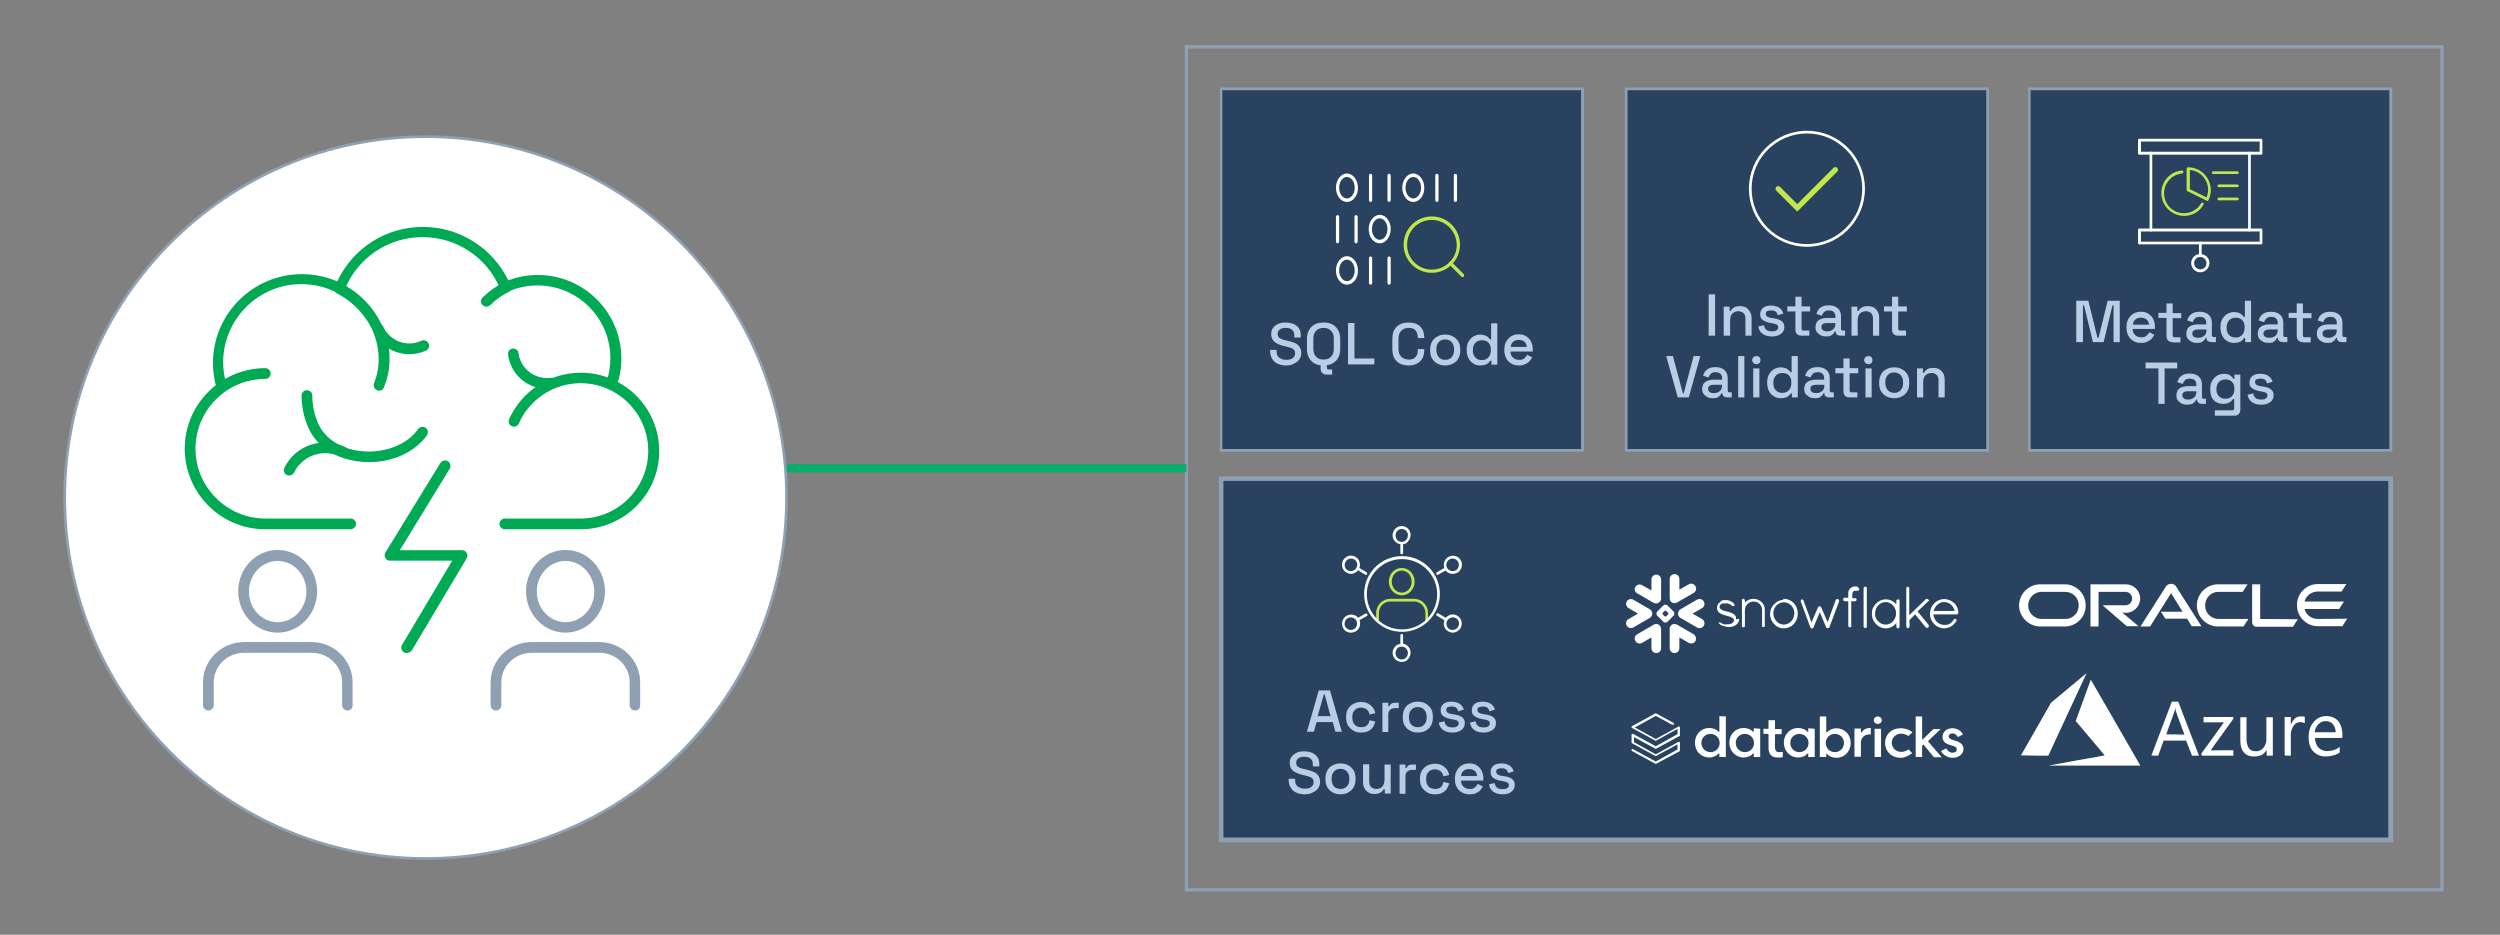 <?xml version="1.0" encoding="utf-8"?>
<!-- Generator: Adobe Illustrator 28.1.0, SVG Export Plug-In . SVG Version: 6.00 Build 0)  -->
<svg version="1.1" id="Layer_1" xmlns="http://www.w3.org/2000/svg" xmlns:xlink="http://www.w3.org/1999/xlink" x="0px" y="0px"
	 viewBox="0 0 931 348.1" style="enable-background:new 0 0 931 348.1;" xml:space="preserve">
<rect x="0" y="0" width="931" height="348.1" fill="#808080" stroke="none"/>
<style type="text/css">
	.st0{fill:#28425F;}
	.st1{fill:#8FA0B3;}
	.st2{fill:#B9CDE4;}
	.st3{fill:#FFFFFF;}
	.st4{fill:#C0E74C;}
	.st5{fill:#00A953;}
	.st6{fill:#05AE69;}
	.st7{fill-rule:evenodd;clip-rule:evenodd;fill:#FFFFFF;}
</style>
<g>
	<g>
		<rect x="605.6" y="33.1" class="st0" width="134.6" height="134.6"/>
		<path class="st1" d="M740.7,168.2H605.1V32.6h135.6V168.2z M606.1,167.2h133.6V33.6H606.1V167.2z"/>
	</g>
	<g>
		<g>
			<path class="st2" d="M636.3,125v-15.4h2.4V125H636.3z"/>
			<path class="st2" d="M641.9,125v-10.8h2.2v1.6h0.4c0.2-0.4,0.6-0.9,1.1-1.2c0.5-0.4,1.3-0.6,2.4-0.6c0.8,0,1.6,0.2,2.2,0.5
				c0.6,0.4,1.1,0.9,1.5,1.6c0.4,0.7,0.6,1.5,0.6,2.4v6.5h-2.3v-6.3c0-0.9-0.2-1.6-0.7-2.1c-0.5-0.4-1.1-0.7-1.9-0.7
				c-0.9,0-1.7,0.3-2.3,0.9c-0.6,0.6-0.8,1.5-0.8,2.7v5.5H641.9z"/>
			<path class="st2" d="M659.9,125.3c-1.4,0-2.5-0.3-3.4-0.9c-0.9-0.6-1.5-1.5-1.7-2.8l2.1-0.5c0.1,0.6,0.3,1.1,0.6,1.4
				c0.3,0.4,0.6,0.6,1,0.7s0.9,0.2,1.4,0.2c0.7,0,1.3-0.1,1.7-0.4c0.4-0.3,0.6-0.6,0.6-1.1s-0.2-0.8-0.5-1c-0.4-0.2-0.9-0.4-1.6-0.5
				l-0.7-0.1c-0.7-0.1-1.4-0.3-2-0.6s-1.1-0.6-1.4-1c-0.4-0.4-0.5-1-0.5-1.7c0-1,0.4-1.8,1.1-2.4c0.8-0.6,1.8-0.8,3-0.8
				c1.2,0,2.2,0.3,3,0.8c0.8,0.6,1.3,1.3,1.5,2.2l-2.1,0.6c-0.1-0.7-0.4-1.1-0.8-1.4s-1-0.4-1.6-0.4c-0.6,0-1.1,0.1-1.5,0.3
				c-0.4,0.2-0.5,0.5-0.5,1c0,0.4,0.2,0.8,0.5,1c0.3,0.2,0.8,0.4,1.4,0.5l0.8,0.1c0.8,0.1,1.5,0.3,2.1,0.5c0.6,0.2,1.2,0.6,1.5,1
				c0.4,0.4,0.6,1,0.6,1.8c0,1.1-0.4,1.9-1.2,2.5C662.3,125,661.2,125.3,659.9,125.3z"/>
			<path class="st2" d="M670.8,125c-0.7,0-1.2-0.2-1.6-0.6s-0.6-0.9-0.6-1.6V116h-3v-1.9h3v-3.6h2.3v3.6h3.2v1.9h-3.2v6.4
				c0,0.4,0.2,0.7,0.6,0.7h2.3v1.9H670.8z"/>
			<path class="st2" d="M680.2,125.3c-0.8,0-1.5-0.1-2.1-0.4c-0.6-0.3-1.1-0.7-1.5-1.2c-0.4-0.5-0.5-1.1-0.5-1.9
				c0-0.7,0.2-1.4,0.5-1.9c0.4-0.5,0.9-0.9,1.5-1.1c0.6-0.2,1.3-0.4,2.1-0.4h3.3v-0.7c0-0.6-0.2-1.1-0.6-1.5c-0.4-0.4-1-0.6-1.8-0.6
				c-0.8,0-1.4,0.2-1.8,0.6c-0.4,0.4-0.7,0.8-0.8,1.4l-2.1-0.7c0.2-0.6,0.5-1.1,0.8-1.6c0.4-0.5,0.9-0.9,1.6-1.2s1.4-0.4,2.3-0.4
				c1.4,0,2.5,0.4,3.3,1.1c0.8,0.7,1.2,1.7,1.2,3.1v4.5c0,0.4,0.2,0.7,0.6,0.7h0.9v1.9h-1.7c-0.5,0-0.9-0.1-1.3-0.4
				s-0.5-0.6-0.5-1.1v-0.1h-0.3c-0.1,0.2-0.3,0.5-0.5,0.8c-0.2,0.3-0.6,0.5-1,0.8C681.5,125.2,680.9,125.3,680.2,125.3z
				 M680.5,123.4c0.9,0,1.6-0.3,2.2-0.8c0.6-0.5,0.8-1.2,0.8-2.1v-0.2h-3.2c-0.6,0-1.1,0.1-1.5,0.4c-0.4,0.3-0.5,0.6-0.5,1.1
				s0.2,0.9,0.6,1.2C679.3,123.3,679.8,123.4,680.5,123.4z"/>
			<path class="st2" d="M689.5,125v-10.8h2.2v1.6h0.4c0.2-0.4,0.6-0.9,1.1-1.2c0.5-0.4,1.3-0.6,2.4-0.6c0.8,0,1.6,0.2,2.2,0.5
				c0.6,0.4,1.1,0.9,1.5,1.6c0.4,0.7,0.5,1.5,0.5,2.4v6.5h-2.3v-6.3c0-0.9-0.2-1.6-0.7-2.1c-0.5-0.4-1.1-0.7-1.9-0.7
				c-0.9,0-1.7,0.3-2.3,0.9c-0.6,0.6-0.8,1.5-0.8,2.7v5.5H689.5z"/>
			<path class="st2" d="M706.8,125c-0.7,0-1.2-0.2-1.6-0.6s-0.6-0.9-0.6-1.6V116h-3v-1.9h3v-3.6h2.3v3.6h3.2v1.9h-3.2v6.4
				c0,0.4,0.2,0.7,0.6,0.7h2.3v1.9H706.8z"/>
			<path class="st2" d="M624.8,148l-4.3-15.4h2.5l3.7,13.9h0.3l3.7-13.9h2.5l-4.3,15.4H624.8z"/>
			<path class="st2" d="M638,148.3c-0.8,0-1.5-0.1-2.1-0.4c-0.6-0.3-1.1-0.7-1.5-1.2c-0.4-0.5-0.5-1.1-0.5-1.9
				c0-0.7,0.2-1.4,0.5-1.9c0.4-0.5,0.9-0.9,1.5-1.1c0.6-0.2,1.3-0.4,2.1-0.4h3.3v-0.7c0-0.6-0.2-1.1-0.6-1.5c-0.4-0.4-1-0.6-1.8-0.6
				c-0.8,0-1.4,0.2-1.8,0.6s-0.7,0.8-0.8,1.4l-2.1-0.7c0.2-0.6,0.5-1.1,0.8-1.6c0.4-0.5,0.9-0.9,1.6-1.2c0.6-0.3,1.4-0.4,2.3-0.4
				c1.4,0,2.5,0.4,3.3,1.1c0.8,0.7,1.2,1.7,1.2,3.1v4.5c0,0.4,0.2,0.7,0.6,0.7h0.9v1.9h-1.7c-0.5,0-0.9-0.1-1.3-0.4
				c-0.3-0.3-0.5-0.6-0.5-1.1v-0.1h-0.3c-0.1,0.2-0.3,0.5-0.5,0.8c-0.2,0.3-0.6,0.5-1,0.8C639.3,148.2,638.7,148.3,638,148.3z
				 M638.3,146.4c0.9,0,1.6-0.3,2.2-0.8s0.8-1.2,0.8-2.1v-0.2h-3.2c-0.6,0-1.1,0.1-1.5,0.4c-0.4,0.3-0.5,0.6-0.5,1.1
				s0.2,0.9,0.6,1.2C637.1,146.3,637.6,146.4,638.3,146.4z"/>
			<path class="st2" d="M647.3,148v-15.4h2.3V148H647.3z"/>
			<path class="st2" d="M654.1,135.6c-0.4,0-0.8-0.1-1.1-0.4c-0.3-0.3-0.5-0.7-0.5-1.1s0.2-0.8,0.5-1.1c0.3-0.3,0.7-0.4,1.1-0.4
				c0.5,0,0.8,0.1,1.1,0.4c0.3,0.3,0.4,0.7,0.4,1.1s-0.1,0.8-0.4,1.1C654.9,135.5,654.5,135.6,654.1,135.6z M652.9,148v-10.8h2.3
				V148H652.9z"/>
			<path class="st2" d="M663.1,148.3c-0.9,0-1.7-0.2-2.5-0.7s-1.4-1.1-1.8-1.9s-0.7-1.8-0.7-3v-0.3c0-1.2,0.2-2.2,0.7-3
				c0.5-0.8,1.1-1.5,1.8-1.9c0.8-0.4,1.6-0.7,2.5-0.7c0.7,0,1.3,0.1,1.8,0.3c0.5,0.2,0.9,0.4,1.2,0.7c0.3,0.3,0.5,0.6,0.7,0.8h0.4
				v-6h2.3V148h-2.2v-1.5h-0.4c-0.3,0.5-0.7,0.9-1.3,1.3C664.9,148.1,664.1,148.3,663.1,148.3z M663.7,146.3c1,0,1.8-0.3,2.4-0.9
				c0.6-0.6,1-1.5,1-2.7v-0.2c0-1.2-0.3-2.1-0.9-2.7c-0.6-0.6-1.4-0.9-2.4-0.9c-1,0-1.8,0.3-2.4,0.9c-0.6,0.6-1,1.5-1,2.7v0.2
				c0,1.2,0.3,2.1,1,2.7C661.9,146,662.7,146.3,663.7,146.3z"/>
			<path class="st2" d="M676,148.3c-0.8,0-1.5-0.1-2.1-0.4c-0.6-0.3-1.1-0.7-1.5-1.2c-0.4-0.5-0.5-1.1-0.5-1.9
				c0-0.7,0.2-1.4,0.5-1.9c0.4-0.5,0.9-0.9,1.5-1.1c0.6-0.2,1.3-0.4,2.1-0.4h3.3v-0.7c0-0.6-0.2-1.1-0.6-1.5c-0.4-0.4-1-0.6-1.8-0.6
				c-0.8,0-1.4,0.2-1.8,0.6c-0.4,0.4-0.7,0.8-0.8,1.4l-2.1-0.7c0.2-0.6,0.5-1.1,0.8-1.6c0.4-0.5,0.9-0.9,1.6-1.2s1.4-0.4,2.3-0.4
				c1.4,0,2.5,0.4,3.3,1.1c0.8,0.7,1.2,1.7,1.2,3.1v4.5c0,0.4,0.2,0.7,0.6,0.7h0.9v1.9h-1.7c-0.5,0-0.9-0.1-1.3-0.4
				s-0.5-0.6-0.5-1.1v-0.1h-0.3c-0.1,0.2-0.3,0.5-0.5,0.8c-0.2,0.3-0.6,0.5-1,0.8C677.4,148.2,676.8,148.3,676,148.3z M676.4,146.4
				c0.9,0,1.6-0.3,2.2-0.8c0.6-0.5,0.8-1.2,0.8-2.1v-0.2h-3.2c-0.6,0-1.1,0.1-1.5,0.4c-0.4,0.3-0.5,0.6-0.5,1.1s0.2,0.9,0.6,1.2
				C675.2,146.3,675.7,146.4,676.4,146.4z"/>
			<path class="st2" d="M688.7,148c-0.7,0-1.2-0.2-1.6-0.6s-0.6-0.9-0.6-1.6V139h-3v-1.9h3v-3.6h2.3v3.6h3.2v1.9h-3.2v6.4
				c0,0.4,0.2,0.7,0.6,0.7h2.3v1.9H688.7z"/>
			<path class="st2" d="M695.8,135.6c-0.4,0-0.8-0.1-1.1-0.4s-0.5-0.7-0.5-1.1s0.2-0.8,0.5-1.1c0.3-0.3,0.7-0.4,1.1-0.4
				c0.5,0,0.8,0.1,1.1,0.4c0.3,0.3,0.4,0.7,0.4,1.1s-0.1,0.8-0.4,1.1C696.7,135.5,696.3,135.6,695.8,135.6z M694.7,148v-10.8h2.3
				V148H694.7z"/>
			<path class="st2" d="M705.4,148.3c-1.1,0-2-0.2-2.9-0.7c-0.8-0.4-1.5-1.1-2-1.9s-0.7-1.8-0.7-3v-0.3c0-1.1,0.2-2.1,0.7-3
				s1.1-1.5,2-1.9c0.8-0.5,1.8-0.7,2.9-0.7s2.1,0.2,2.9,0.7c0.9,0.5,1.5,1.1,2,1.9c0.5,0.8,0.7,1.8,0.7,3v0.3c0,1.1-0.2,2.1-0.7,3
				c-0.5,0.8-1.2,1.5-2,1.9C707.5,148.1,706.5,148.3,705.4,148.3z M705.4,146.3c1,0,1.8-0.3,2.4-1c0.6-0.6,0.9-1.5,0.9-2.7v-0.2
				c0-1.1-0.3-2-0.9-2.7c-0.6-0.6-1.4-1-2.4-1c-1,0-1.8,0.3-2.4,1c-0.6,0.6-0.9,1.5-0.9,2.7v0.2c0,1.1,0.3,2,0.9,2.7
				C703.6,145.9,704.4,146.3,705.4,146.3z"/>
			<path class="st2" d="M713.9,148v-10.8h2.2v1.6h0.4c0.2-0.4,0.6-0.9,1.1-1.2c0.5-0.4,1.3-0.6,2.4-0.6c0.8,0,1.6,0.2,2.2,0.5
				c0.6,0.4,1.1,0.9,1.5,1.6s0.5,1.5,0.5,2.4v6.5h-2.3v-6.3c0-0.9-0.2-1.6-0.7-2.1c-0.5-0.4-1.1-0.7-1.9-0.7c-0.9,0-1.7,0.3-2.3,0.9
				c-0.6,0.6-0.8,1.5-0.8,2.7v5.5H713.9z"/>
		</g>
		<path class="st3" d="M672.9,91.9c-11.9,0-21.6-9.7-21.6-21.6s9.7-21.6,21.6-21.6s21.6,9.7,21.6,21.6S684.8,91.9,672.9,91.9z
			 M672.9,49.7c-11.3,0-20.6,9.2-20.6,20.6s9.2,20.6,20.6,20.6c11.3,0,20.6-9.2,20.6-20.6S684.2,49.7,672.9,49.7z"/>
		<path class="st4" d="M669.3,78.8l-7.8-7.8c-0.4-0.4-0.4-1,0-1.4c0.4-0.4,1-0.4,1.4,0l6.4,6.4l13.5-13.5c0.4-0.4,1-0.4,1.4,0
			c0.4,0.4,0.4,1,0,1.4L669.3,78.8z"/>
	</g>
</g>
<g>
	<circle class="st3" cx="158.5" cy="185.3" r="134.4"/>
	<path class="st1" d="M158.5,320.2c-74.4,0-134.9-60.5-134.9-134.9c0-74.4,60.5-134.9,134.9-134.9s134.9,60.5,134.9,134.9
		C293.5,259.7,232.9,320.2,158.5,320.2z M158.5,51.4c-73.8,0-133.9,60.1-133.9,133.9c0,73.8,60.1,133.9,133.9,133.9
		c73.8,0,133.9-60.1,133.9-133.9C292.5,111.5,232.4,51.4,158.5,51.4z"/>
</g>
<path class="st1" d="M910,332H441.2V16.8H910V332z M442.4,330.8h466.4V18.1H442.4L442.4,330.8L442.4,330.8z"/>
<g>
	<g>
		<rect x="454.8" y="33.1" class="st0" width="134.6" height="134.6"/>
		<path class="st1" d="M589.8,168.2H454.3V32.6h135.6V168.2z M455.2,167.2h133.6V33.6H455.2L455.2,167.2L455.2,167.2z"/>
	</g>
	<g>
		<g>
			<path class="st2" d="M479,136.1c-1.2,0-2.2-0.2-3.1-0.6c-0.9-0.4-1.6-1-2.1-1.8c-0.5-0.8-0.8-1.8-0.8-2.9v-0.5h2.4v0.5
				c0,1.1,0.3,1.9,1,2.4c0.7,0.5,1.5,0.8,2.6,0.8c1.1,0,1.9-0.2,2.5-0.7c0.6-0.5,0.8-1.1,0.8-1.8c0-0.5-0.1-0.9-0.4-1.2
				c-0.3-0.3-0.6-0.6-1.1-0.7c-0.5-0.2-1.1-0.4-1.7-0.5l-0.8-0.2c-1-0.2-1.8-0.5-2.6-0.9c-0.7-0.3-1.3-0.8-1.7-1.4
				c-0.4-0.6-0.6-1.3-0.6-2.2c0-0.9,0.2-1.7,0.7-2.3c0.4-0.6,1.1-1.1,1.9-1.5s1.7-0.5,2.8-0.5c1.1,0,2,0.2,2.9,0.5
				c0.8,0.4,1.5,0.9,2,1.6c0.5,0.7,0.7,1.6,0.7,2.7v0.8H482v-0.8c0-0.7-0.1-1.2-0.4-1.6c-0.3-0.4-0.6-0.7-1.1-0.9
				c-0.5-0.2-1-0.3-1.7-0.3c-0.9,0-1.7,0.2-2.2,0.6c-0.5,0.4-0.8,0.9-0.8,1.6c0,0.5,0.1,0.9,0.3,1.2c0.2,0.3,0.6,0.5,1,0.7
				c0.4,0.2,1,0.4,1.6,0.5l0.8,0.2c1,0.2,1.9,0.5,2.6,0.8c0.8,0.3,1.4,0.8,1.8,1.4c0.4,0.6,0.7,1.3,0.7,2.3s-0.2,1.7-0.7,2.4
				c-0.5,0.7-1.1,1.2-2,1.6C481.2,135.9,480.2,136.1,479,136.1z"/>
			<path class="st2" d="M492.9,136.1c-1.9,0-3.4-0.5-4.5-1.6c-1.1-1.1-1.7-2.6-1.7-4.6v-3.6c0-2,0.6-3.5,1.7-4.6
				c1.1-1.1,2.6-1.6,4.5-1.6c1.9,0,3.4,0.5,4.5,1.6s1.7,2.6,1.7,4.6v3.6c0,2-0.6,3.5-1.7,4.6C496.3,135.5,494.8,136.1,492.9,136.1z
				 M492.9,133.9c1.2,0,2.2-0.4,2.8-1.1c0.7-0.7,1-1.7,1-2.9v-3.8c0-1.2-0.3-2.2-1-2.9s-1.6-1.1-2.8-1.1c-1.2,0-2.1,0.4-2.8,1.1
				c-0.7,0.7-1,1.7-1,2.9v3.8c0,1.2,0.3,2.2,1,2.9C490.8,133.6,491.8,133.9,492.9,133.9z M493.9,139.5c-0.6,0-1.1-0.2-1.5-0.6
				c-0.4-0.4-0.6-0.9-0.6-1.6v-1.6h2.3v1.2c0,0.4,0.2,0.7,0.6,0.7h1.4v1.9H493.9z"/>
			<path class="st2" d="M502,135.7v-15.4h2.4v13.2h7.4v2.2H502z"/>
			<path class="st2" d="M524.6,136.1c-1.9,0-3.4-0.5-4.5-1.6c-1.1-1.1-1.6-2.6-1.6-4.6v-3.6c0-2,0.5-3.5,1.6-4.6
				c1.1-1.1,2.6-1.6,4.5-1.6c1.8,0,3.3,0.5,4.3,1.5c1,1,1.5,2.4,1.5,4.2v0.1h-2.4v-0.2c0-1-0.3-1.9-0.8-2.6c-0.6-0.7-1.4-1-2.6-1
				c-1.2,0-2.1,0.4-2.8,1.1c-0.7,0.7-1,1.7-1,3v3.7c0,1.2,0.3,2.2,1,2.9c0.7,0.7,1.6,1.1,2.8,1.1c1.2,0,2-0.3,2.6-1
				c0.6-0.7,0.8-1.5,0.8-2.5V130h2.4v0.3c0,1.8-0.5,3.2-1.5,4.2C527.9,135.5,526.5,136.1,524.6,136.1z"/>
			<path class="st2" d="M538.2,136.1c-1.1,0-2-0.2-2.9-0.7c-0.8-0.4-1.5-1.1-2-1.9c-0.5-0.8-0.7-1.8-0.7-3v-0.3c0-1.1,0.2-2.1,0.7-3
				c0.5-0.8,1.1-1.5,2-1.9c0.8-0.5,1.8-0.7,2.9-0.7c1.1,0,2.1,0.2,2.9,0.7c0.9,0.5,1.5,1.1,2,1.9s0.7,1.8,0.7,3v0.3
				c0,1.1-0.2,2.1-0.7,3s-1.2,1.5-2,1.9C540.3,135.8,539.3,136.1,538.2,136.1z M538.2,134c1,0,1.8-0.3,2.4-1
				c0.6-0.6,0.9-1.5,0.9-2.7v-0.2c0-1.1-0.3-2-0.9-2.7c-0.6-0.6-1.4-1-2.4-1c-1,0-1.8,0.3-2.4,1c-0.6,0.6-0.9,1.5-0.9,2.7v0.2
				c0,1.1,0.3,2,0.9,2.7C536.4,133.7,537.2,134,538.2,134z"/>
			<path class="st2" d="M551.2,136.1c-0.9,0-1.7-0.2-2.5-0.7s-1.4-1.1-1.8-1.9s-0.7-1.8-0.7-3v-0.3c0-1.2,0.2-2.2,0.7-3
				c0.5-0.8,1.1-1.5,1.8-1.9s1.6-0.7,2.5-0.7c0.7,0,1.3,0.1,1.8,0.3c0.5,0.2,0.9,0.4,1.2,0.7c0.3,0.3,0.5,0.6,0.7,0.8h0.4v-6h2.3
				v15.4h-2.2v-1.5h-0.4c-0.3,0.5-0.7,0.9-1.3,1.3C553,135.9,552.2,136.1,551.2,136.1z M551.8,134.1c1,0,1.8-0.3,2.4-0.9
				c0.6-0.6,1-1.5,1-2.7v-0.2c0-1.2-0.3-2.1-0.9-2.7c-0.6-0.6-1.4-0.9-2.4-0.9c-1,0-1.8,0.3-2.4,0.9c-0.6,0.6-1,1.5-1,2.7v0.2
				c0,1.2,0.3,2.1,1,2.7C550,133.8,550.8,134.1,551.8,134.1z"/>
			<path class="st2" d="M565.7,136.1c-1.1,0-2.1-0.2-2.9-0.7c-0.8-0.5-1.5-1.1-1.9-2s-0.7-1.8-0.7-2.9v-0.3c0-1.1,0.2-2.1,0.7-3
				c0.5-0.8,1.1-1.5,1.9-2c0.8-0.5,1.8-0.7,2.8-0.7c1,0,2,0.2,2.7,0.7c0.8,0.5,1.4,1.1,1.8,1.9c0.4,0.8,0.7,1.8,0.7,2.9v0.9h-8.3
				c0,1,0.3,1.7,1,2.3c0.6,0.6,1.4,0.8,2.3,0.8c0.9,0,1.5-0.2,1.9-0.6c0.4-0.4,0.8-0.8,1-1.3l1.9,1c-0.2,0.4-0.5,0.8-0.9,1.3
				s-0.9,0.8-1.5,1.1C567.5,135.9,566.7,136.1,565.7,136.1z M562.6,129.2h6c-0.1-0.8-0.4-1.5-0.9-1.9c-0.5-0.5-1.2-0.7-2.1-0.7
				s-1.5,0.2-2.1,0.7S562.7,128.4,562.6,129.2z"/>
		</g>
		<g>
			<path class="st3" d="M501.6,75.2c-2.3,0-4.1-2.4-4.1-5.3c0-2.9,1.9-5.3,4.1-5.3s4.1,2.4,4.1,5.3
				C505.8,72.8,503.9,75.2,501.6,75.2z M501.6,65.9c-1.6,0-2.9,1.8-2.9,4c0,2.2,1.3,4,2.9,4s2.9-1.8,2.9-4
				C504.5,67.7,503.2,65.9,501.6,65.9z"/>
			<path class="st3" d="M510.4,75.2c-0.3,0-0.6-0.3-0.6-0.6v-9.3c0-0.3,0.3-0.6,0.6-0.6s0.6,0.3,0.6,0.6v9.3
				C511,74.9,510.8,75.2,510.4,75.2z"/>
			<path class="st3" d="M517.3,75.2c-0.3,0-0.6-0.3-0.6-0.6v-9.3c0-0.3,0.3-0.6,0.6-0.6s0.6,0.3,0.6,0.6v9.3
				C517.9,74.9,517.6,75.2,517.3,75.2z"/>
			<path class="st3" d="M526.3,75.2c-2.3,0-4.1-2.4-4.1-5.3c0-2.9,1.9-5.3,4.1-5.3s4.1,2.4,4.1,5.3
				C530.5,72.8,528.6,75.2,526.3,75.2z M526.3,65.9c-1.6,0-2.9,1.8-2.9,4c0,2.2,1.3,4,2.9,4s2.9-1.8,2.9-4
				C529.2,67.7,527.9,65.9,526.3,65.9z"/>
			<path class="st3" d="M535.1,75.2c-0.3,0-0.6-0.3-0.6-0.6v-9.3c0-0.3,0.3-0.6,0.6-0.6s0.6,0.3,0.6,0.6v9.3
				C535.7,74.9,535.5,75.2,535.1,75.2z"/>
			<path class="st3" d="M542,75.2c-0.3,0-0.6-0.3-0.6-0.6v-9.3c0-0.3,0.3-0.6,0.6-0.6s0.6,0.3,0.6,0.6v9.3
				C542.6,74.9,542.3,75.2,542,75.2z"/>
			<path class="st3" d="M513.8,90.6c-2.3,0-4.1-2.4-4.1-5.3c0-2.9,1.9-5.3,4.1-5.3c2.3,0,4.1,2.4,4.1,5.3
				C517.9,88.2,516.1,90.6,513.8,90.6z M513.8,81.3c-1.6,0-2.9,1.8-2.9,4c0,2.2,1.3,4,2.9,4s2.9-1.8,2.9-4
				C516.7,83.1,515.4,81.3,513.8,81.3z"/>
			<path class="st3" d="M505,90.6c-0.3,0-0.6-0.3-0.6-0.6v-9.3c0-0.3,0.3-0.6,0.6-0.6s0.6,0.3,0.6,0.6V90
				C505.6,90.3,505.3,90.6,505,90.6z"/>
			<path class="st3" d="M498.1,90.6c-0.3,0-0.6-0.3-0.6-0.6v-9.3c0-0.3,0.3-0.6,0.6-0.6s0.6,0.3,0.6,0.6V90
				C498.7,90.3,498.4,90.6,498.1,90.6z"/>
			<path class="st3" d="M501.6,106c-2.3,0-4.1-2.4-4.1-5.3c0-2.9,1.9-5.3,4.1-5.3s4.1,2.4,4.1,5.3C505.8,103.6,503.9,106,501.6,106z
				 M501.6,96.7c-1.6,0-2.9,1.8-2.9,4c0,2.2,1.3,4,2.9,4s2.9-1.8,2.9-4C504.5,98.5,503.2,96.7,501.6,96.7z"/>
			<path class="st3" d="M510.4,106c-0.3,0-0.6-0.3-0.6-0.6v-9.3c0-0.3,0.3-0.6,0.6-0.6s0.6,0.3,0.6,0.6v9.3
				C511,105.7,510.8,106,510.4,106z"/>
			<path class="st3" d="M517.3,106c-0.3,0-0.6-0.3-0.6-0.6v-9.3c0-0.3,0.3-0.6,0.6-0.6s0.6,0.3,0.6,0.6v9.3
				C517.9,105.7,517.6,106,517.3,106z"/>
			<path class="st4" d="M533.2,101.6c-5.8,0-10.5-4.7-10.5-10.5s4.7-10.5,10.5-10.5s10.5,4.7,10.5,10.5S539,101.6,533.2,101.6z
				 M533.2,81.9c-5.1,0-9.2,4.1-9.2,9.3c0,5.1,4.1,9.2,9.2,9.2c5.1,0,9.3-4.1,9.3-9.2C542.4,86.1,538.3,81.9,533.2,81.9z"/>
			<path class="st4" d="M544.6,103.2c-0.2,0-0.3-0.1-0.4-0.2l-4.5-4.5c-0.2-0.2-0.2-0.6,0-0.9c0.2-0.2,0.6-0.2,0.9,0l4.5,4.5
				c0.2,0.2,0.2,0.6,0,0.9C544.9,103.2,544.8,103.2,544.6,103.2z"/>
		</g>
	</g>
</g>
<g>
	<g>
		<rect x="755.7" y="33.1" class="st0" width="134.6" height="134.6"/>
		<path class="st1" d="M890.8,168.2H755.3V32.6h135.6V168.2z M756.2,167.2h133.6V33.6H756.2V167.2z"/>
	</g>
	<g>
		<g>
			<path class="st2" d="M773.2,127.4V112h4.5l3.4,13.8h0.4l3.4-13.8h4.5v15.4h-2.3v-13.7h-0.4l-3.3,13.7h-4l-3.3-13.7h-0.4v13.7
				H773.2z"/>
			<path class="st2" d="M797.4,127.7c-1.1,0-2.1-0.2-2.9-0.7c-0.8-0.5-1.5-1.1-1.9-2c-0.5-0.8-0.7-1.8-0.7-2.9v-0.3
				c0-1.1,0.2-2.1,0.7-3s1.1-1.5,1.9-2s1.8-0.7,2.8-0.7c1,0,2,0.2,2.7,0.7c0.8,0.5,1.4,1.1,1.8,1.9c0.4,0.8,0.7,1.8,0.7,2.9v0.9
				h-8.3c0,1,0.3,1.7,1,2.3c0.6,0.6,1.4,0.8,2.3,0.8c0.9,0,1.5-0.2,1.9-0.6c0.4-0.4,0.8-0.8,1-1.3l1.9,1c-0.2,0.4-0.5,0.8-0.9,1.3
				s-0.9,0.8-1.5,1.1C799.2,127.6,798.4,127.7,797.4,127.7z M794.3,120.9h6c-0.1-0.8-0.4-1.5-0.9-1.9s-1.2-0.7-2.1-0.7
				c-0.9,0-1.5,0.2-2.1,0.7S794.4,120.1,794.3,120.9z"/>
			<path class="st2" d="M809,127.4c-0.7,0-1.2-0.2-1.6-0.6s-0.6-0.9-0.6-1.6v-6.8h-3v-1.9h3V113h2.3v3.6h3.2v1.9h-3.2v6.4
				c0,0.4,0.2,0.7,0.6,0.7h2.3v1.9H809z"/>
			<path class="st2" d="M818.3,127.7c-0.8,0-1.5-0.1-2.1-0.4c-0.6-0.3-1.1-0.7-1.5-1.2c-0.4-0.5-0.5-1.1-0.5-1.9
				c0-0.7,0.2-1.4,0.5-1.9c0.4-0.5,0.9-0.9,1.5-1.1c0.6-0.2,1.3-0.4,2.1-0.4h3.3v-0.7c0-0.6-0.2-1.1-0.6-1.5s-1-0.6-1.8-0.6
				c-0.8,0-1.4,0.2-1.8,0.6s-0.7,0.8-0.8,1.4l-2.1-0.7c0.2-0.6,0.5-1.1,0.8-1.6c0.4-0.5,0.9-0.9,1.6-1.2c0.6-0.3,1.4-0.4,2.3-0.4
				c1.4,0,2.5,0.4,3.3,1.1c0.8,0.7,1.2,1.7,1.2,3.1v4.5c0,0.4,0.2,0.7,0.6,0.7h0.9v1.9h-1.7c-0.5,0-0.9-0.1-1.3-0.4
				s-0.5-0.6-0.5-1.1v-0.1h-0.3c-0.1,0.2-0.3,0.5-0.5,0.8c-0.2,0.3-0.6,0.5-1,0.8C819.7,127.6,819.1,127.7,818.3,127.7z
				 M818.7,125.8c0.9,0,1.6-0.3,2.2-0.8c0.6-0.5,0.8-1.2,0.8-2.1v-0.2h-3.2c-0.6,0-1.1,0.1-1.5,0.4c-0.4,0.3-0.6,0.6-0.6,1.1
				s0.2,0.9,0.6,1.2S818,125.8,818.7,125.8z"/>
			<path class="st2" d="M831.9,127.7c-0.9,0-1.7-0.2-2.5-0.7s-1.4-1.1-1.8-1.9s-0.7-1.8-0.7-3v-0.3c0-1.2,0.2-2.2,0.7-3
				c0.5-0.8,1.1-1.5,1.8-1.9c0.8-0.4,1.6-0.7,2.5-0.7c0.7,0,1.3,0.1,1.8,0.3c0.5,0.2,0.9,0.4,1.2,0.7c0.3,0.3,0.5,0.6,0.7,0.8h0.4
				v-6h2.3v15.4h-2.2v-1.5h-0.4c-0.3,0.5-0.7,0.9-1.3,1.3C833.7,127.5,832.9,127.7,831.9,127.7z M832.5,125.7c1,0,1.8-0.3,2.4-0.9
				c0.6-0.6,1-1.5,1-2.7v-0.2c0-1.2-0.3-2.1-0.9-2.7c-0.6-0.6-1.4-0.9-2.4-0.9c-1,0-1.8,0.3-2.4,0.9c-0.6,0.6-1,1.5-1,2.7v0.2
				c0,1.2,0.3,2.1,1,2.7C830.7,125.4,831.6,125.7,832.5,125.7z"/>
			<path class="st2" d="M844.9,127.7c-0.8,0-1.5-0.1-2.1-0.4c-0.6-0.3-1.1-0.7-1.5-1.2c-0.4-0.5-0.5-1.1-0.5-1.9
				c0-0.7,0.2-1.4,0.5-1.9c0.4-0.5,0.9-0.9,1.5-1.1c0.6-0.2,1.3-0.4,2.1-0.4h3.3v-0.7c0-0.6-0.2-1.1-0.6-1.5s-1-0.6-1.8-0.6
				c-0.8,0-1.4,0.2-1.8,0.6s-0.7,0.8-0.8,1.4l-2.1-0.7c0.2-0.6,0.5-1.1,0.8-1.6c0.4-0.5,0.9-0.9,1.6-1.2c0.6-0.3,1.4-0.4,2.3-0.4
				c1.4,0,2.5,0.4,3.3,1.1c0.8,0.7,1.2,1.7,1.2,3.1v4.5c0,0.4,0.2,0.7,0.6,0.7h0.9v1.9h-1.7c-0.5,0-0.9-0.1-1.3-0.4
				s-0.5-0.6-0.5-1.1v-0.1h-0.3c-0.1,0.2-0.3,0.5-0.5,0.8c-0.2,0.3-0.6,0.5-1,0.8C846.2,127.6,845.6,127.7,844.9,127.7z
				 M845.2,125.8c0.9,0,1.6-0.3,2.2-0.8c0.6-0.5,0.8-1.2,0.8-2.1v-0.2h-3.2c-0.6,0-1.1,0.1-1.5,0.4c-0.4,0.3-0.6,0.6-0.6,1.1
				s0.2,0.9,0.6,1.2S844.5,125.8,845.2,125.8z"/>
			<path class="st2" d="M857.5,127.4c-0.7,0-1.2-0.2-1.6-0.6s-0.6-0.9-0.6-1.6v-6.8h-3v-1.9h3V113h2.3v3.6h3.2v1.9h-3.2v6.4
				c0,0.4,0.2,0.7,0.6,0.7h2.3v1.9H857.5z"/>
			<path class="st2" d="M866.9,127.7c-0.8,0-1.5-0.1-2.1-0.4c-0.6-0.3-1.1-0.7-1.5-1.2c-0.4-0.5-0.5-1.1-0.5-1.9
				c0-0.7,0.2-1.4,0.5-1.9c0.4-0.5,0.9-0.9,1.5-1.1c0.6-0.2,1.3-0.4,2.1-0.4h3.3v-0.7c0-0.6-0.2-1.1-0.6-1.5s-1-0.6-1.8-0.6
				c-0.8,0-1.4,0.2-1.8,0.6s-0.7,0.8-0.8,1.4l-2.1-0.7c0.2-0.6,0.5-1.1,0.8-1.6c0.4-0.5,0.9-0.9,1.6-1.2c0.6-0.3,1.4-0.4,2.3-0.4
				c1.4,0,2.5,0.4,3.3,1.1c0.8,0.7,1.2,1.7,1.2,3.1v4.5c0,0.4,0.2,0.7,0.6,0.7h0.9v1.9h-1.7c-0.5,0-0.9-0.1-1.3-0.4
				s-0.5-0.6-0.5-1.1v-0.1h-0.3c-0.1,0.2-0.3,0.5-0.5,0.8c-0.2,0.3-0.6,0.5-1,0.8C868.2,127.6,867.6,127.7,866.9,127.7z
				 M867.2,125.8c0.9,0,1.6-0.3,2.2-0.8c0.6-0.5,0.8-1.2,0.8-2.1v-0.2h-3.2c-0.6,0-1.1,0.1-1.5,0.4c-0.4,0.3-0.6,0.6-0.6,1.1
				s0.2,0.9,0.6,1.2S866.5,125.8,867.2,125.8z"/>
			<path class="st2" d="M803.8,150.4v-13.2H799V135h11.8v2.2h-4.7v13.2H803.8z"/>
			<path class="st2" d="M814.6,150.7c-0.8,0-1.5-0.1-2.1-0.4c-0.6-0.3-1.1-0.7-1.5-1.2c-0.4-0.5-0.5-1.1-0.5-1.9
				c0-0.7,0.2-1.4,0.5-1.9c0.4-0.5,0.9-0.9,1.5-1.1c0.6-0.2,1.3-0.4,2.1-0.4h3.3v-0.7c0-0.6-0.2-1.1-0.6-1.5c-0.4-0.4-1-0.6-1.8-0.6
				c-0.8,0-1.4,0.2-1.8,0.6s-0.7,0.8-0.8,1.4l-2.1-0.7c0.2-0.6,0.5-1.1,0.8-1.6c0.4-0.5,0.9-0.9,1.6-1.2c0.6-0.3,1.4-0.4,2.3-0.4
				c1.4,0,2.5,0.4,3.3,1.1c0.8,0.7,1.2,1.7,1.2,3.1v4.5c0,0.4,0.2,0.7,0.6,0.7h0.9v1.9H820c-0.5,0-0.9-0.1-1.3-0.4
				c-0.3-0.3-0.5-0.6-0.5-1.1v-0.1h-0.3c-0.1,0.2-0.3,0.5-0.5,0.8c-0.2,0.3-0.6,0.5-1,0.8C815.9,150.6,815.3,150.7,814.6,150.7z
				 M814.9,148.8c0.9,0,1.6-0.3,2.2-0.8s0.8-1.2,0.8-2.1v-0.2h-3.2c-0.6,0-1.1,0.1-1.5,0.4c-0.4,0.3-0.5,0.6-0.5,1.1
				s0.2,0.9,0.6,1.2C813.7,148.7,814.2,148.8,814.9,148.8z"/>
			<path class="st2" d="M823.1,145v-0.3c0-1.1,0.2-2.1,0.7-2.9c0.5-0.8,1.1-1.4,1.8-1.9c0.8-0.4,1.6-0.7,2.5-0.7
				c1.1,0,1.9,0.2,2.4,0.6s1,0.8,1.2,1.3h0.4v-1.6h2.2v13.1c0,0.7-0.2,1.2-0.6,1.6s-0.9,0.6-1.6,0.6h-7.3v-2h6.6
				c0.4,0,0.6-0.2,0.6-0.7v-3.5h-0.4c-0.2,0.3-0.4,0.5-0.7,0.8c-0.3,0.3-0.7,0.5-1.2,0.7c-0.5,0.2-1.1,0.3-1.8,0.3
				c-0.9,0-1.7-0.2-2.5-0.6c-0.8-0.4-1.4-1.1-1.8-1.9C823.3,147.1,823.1,146.2,823.1,145z M828.7,148.5c1,0,1.8-0.3,2.4-0.9
				c0.6-0.6,1-1.5,1-2.6v-0.2c0-1.1-0.3-2-0.9-2.6c-0.6-0.6-1.4-0.9-2.4-0.9c-1,0-1.8,0.3-2.4,0.9c-0.6,0.6-1,1.5-1,2.6v0.2
				c0,1.1,0.3,2,1,2.6C827,148.2,827.8,148.5,828.7,148.5z"/>
			<path class="st2" d="M842.1,150.7c-1.4,0-2.5-0.3-3.4-0.9c-0.9-0.6-1.5-1.5-1.7-2.8l2.1-0.5c0.1,0.6,0.3,1.1,0.6,1.4
				c0.3,0.4,0.6,0.6,1,0.7s0.9,0.2,1.4,0.2c0.7,0,1.3-0.1,1.7-0.4c0.4-0.3,0.6-0.6,0.6-1.1s-0.2-0.8-0.5-1c-0.4-0.2-0.9-0.4-1.6-0.5
				l-0.7-0.1c-0.7-0.1-1.4-0.3-2-0.6s-1.1-0.6-1.4-1c-0.4-0.4-0.5-1-0.5-1.7c0-1,0.4-1.8,1.1-2.4c0.8-0.6,1.8-0.8,3-0.8
				c1.2,0,2.2,0.3,3,0.8c0.8,0.6,1.3,1.3,1.5,2.2l-2.1,0.6c-0.1-0.7-0.4-1.1-0.8-1.4s-1-0.4-1.6-0.4c-0.6,0-1.1,0.1-1.5,0.3
				c-0.4,0.2-0.5,0.5-0.5,1c0,0.4,0.2,0.8,0.5,1c0.3,0.2,0.8,0.4,1.4,0.5l0.8,0.1c0.8,0.1,1.5,0.3,2.1,0.5c0.6,0.2,1.2,0.6,1.5,1
				c0.4,0.4,0.6,1,0.6,1.8c0,1.1-0.4,1.9-1.2,2.5C844.6,150.4,843.5,150.7,842.1,150.7z"/>
		</g>
		<g>
			<path class="st3" d="M842,57.6h-45.3c-0.3,0-0.5-0.2-0.5-0.5v-4.9c0-0.3,0.2-0.5,0.5-0.5H842c0.3,0,0.5,0.2,0.5,0.5V57
				C842.6,57.3,842.3,57.6,842,57.6z M797.3,56.5h44.2v-3.8h-44.2V56.5z"/>
			<path class="st3" d="M842,91h-45.3c-0.3,0-0.5-0.2-0.5-0.5v-4.9c0-0.3,0.2-0.5,0.5-0.5H842c0.3,0,0.5,0.2,0.5,0.5v4.9
				C842.6,90.8,842.3,91,842,91z M797.3,90h44.2v-3.8h-44.2V90z"/>
			<g>
				<path class="st3" d="M801,86.2c-0.3,0-0.5-0.2-0.5-0.5V57c0-0.3,0.2-0.5,0.5-0.5s0.5,0.2,0.5,0.5v28.6
					C801.5,85.9,801.3,86.2,801,86.2z"/>
				<path class="st3" d="M837.7,86.2c-0.3,0-0.5-0.2-0.5-0.5V57c0-0.3,0.2-0.5,0.5-0.5s0.5,0.2,0.5,0.5v28.6
					C838.3,85.9,838,86.2,837.7,86.2z"/>
			</g>
			<g>
				<g>
					<path class="st4" d="M813.4,80.4c-4.7,0-8.5-3.8-8.5-8.5c0-4.4,3.3-8,7.6-8.4c0.3,0,0.6,0.2,0.6,0.5c0,0.3-0.2,0.6-0.5,0.6
						c-3.8,0.4-6.7,3.5-6.7,7.4c0,4.1,3.3,7.4,7.4,7.4c2.6,0,5.1-1.4,6.4-3.7c0.1-0.3,0.5-0.3,0.7-0.2c0.3,0.1,0.3,0.5,0.2,0.7
						C819.2,78.8,816.4,80.4,813.4,80.4L813.4,80.4z"/>
					<path class="st4" d="M821.9,74.8c-0.1,0-0.2,0-0.2-0.1l-7.1-3.5c-0.2-0.1-0.3-0.3-0.3-0.5v-7.9c0-0.3,0.2-0.5,0.5-0.5
						c4.7,0,8.5,3.8,8.5,8.5c0,1.3-0.3,2.6-0.9,3.8c-0.1,0.1-0.2,0.2-0.3,0.3C822,74.8,822,74.8,821.9,74.8z M815.4,70.4l6.3,3.1
						c0.4-0.9,0.6-1.8,0.6-2.8c0-3.9-3-7.1-6.8-7.4V70.4z"/>
				</g>
				<g>
					<path class="st4" d="M833.2,64.8h-9c-0.3,0-0.5-0.2-0.5-0.5s0.2-0.5,0.5-0.5h9c0.3,0,0.5,0.2,0.5,0.5S833.5,64.8,833.2,64.8z"
						/>
					<path class="st4" d="M833.2,69.7h-6.9c-0.3,0-0.5-0.2-0.5-0.5s0.2-0.5,0.5-0.5h6.9c0.3,0,0.5,0.2,0.5,0.5
						S833.5,69.7,833.2,69.7z"/>
					<path class="st4" d="M833.2,74.6h-6.9c-0.3,0-0.5-0.2-0.5-0.5s0.2-0.5,0.5-0.5h6.9c0.3,0,0.5,0.2,0.5,0.5
						S833.5,74.6,833.2,74.6z"/>
				</g>
			</g>
			<path class="st3" d="M819.4,95.7c-0.3,0-0.5-0.2-0.5-0.5v-4.7c0-0.3,0.2-0.5,0.5-0.5s0.5,0.2,0.5,0.5v4.7
				C819.9,95.5,819.7,95.7,819.4,95.7z"/>
			<path class="st3" d="M819.4,101.4c-1.9,0-3.4-1.5-3.4-3.4c0-1.9,1.5-3.4,3.4-3.4c1.9,0,3.4,1.5,3.4,3.4
				C822.7,99.9,821.2,101.4,819.4,101.4z M819.4,95.7c-1.3,0-2.3,1-2.3,2.3s1,2.3,2.3,2.3s2.3-1,2.3-2.3S820.6,95.7,819.4,95.7z"/>
		</g>
	</g>
</g>
<g>
	<g>
		<rect x="454.8" y="178.2" class="st0" width="435.6" height="134.6"/>
		<path class="st1" d="M891.2,313.7H453.9V177.4h437.3V313.7z M455.6,311.9h433.8V179.1H455.6L455.6,311.9L455.6,311.9z"/>
	</g>
	<g>
		<g>
			<path class="st2" d="M486.7,272.5l4.4-15.4h4.2l4.4,15.4h-2.4l-1-3.6h-6l-1,3.6H486.7z M490.7,266.7h4.8l-2.2-8.1H493
				L490.7,266.7z"/>
			<path class="st2" d="M506.8,272.8c-1,0-2-0.2-2.8-0.7s-1.5-1.1-2-1.9s-0.7-1.8-0.7-3V267c0-1.2,0.2-2.2,0.7-3s1.2-1.5,2-1.9
				s1.8-0.7,2.8-0.7s1.9,0.2,2.7,0.6c0.7,0.4,1.3,0.9,1.8,1.5c0.4,0.6,0.7,1.3,0.9,2.1l-2.2,0.5c-0.1-0.5-0.2-0.9-0.5-1.3
				c-0.2-0.4-0.6-0.7-1-0.9c-0.4-0.2-1-0.4-1.6-0.4c-0.6,0-1.2,0.1-1.7,0.4c-0.5,0.3-0.9,0.7-1.2,1.2c-0.3,0.5-0.4,1.2-0.4,1.9v0.2
				c0,0.8,0.1,1.4,0.4,2c0.3,0.5,0.7,1,1.2,1.2c0.5,0.3,1.1,0.4,1.7,0.4c1,0,1.7-0.2,2.2-0.7c0.5-0.5,0.8-1.1,0.9-1.9l2.2,0.5
				c-0.2,0.7-0.5,1.4-0.9,2.1c-0.4,0.6-1,1.1-1.8,1.5C508.8,272.6,507.9,272.8,506.8,272.8L506.8,272.8z"/>
			<path class="st2" d="M514.8,272.5v-10.8h2.2v1.3h0.4c0.2-0.5,0.5-0.8,0.8-1s0.9-0.3,1.4-0.3h1.3v2h-1.4c-0.7,0-1.3,0.2-1.8,0.6
				s-0.7,1-0.7,1.9v6.4H514.8z"/>
			<path class="st2" d="M528,272.8c-1.1,0-2-0.2-2.9-0.7c-0.8-0.4-1.5-1.1-2-1.9s-0.7-1.8-0.7-3v-0.3c0-1.1,0.2-2.1,0.7-3
				s1.1-1.5,2-1.9c0.8-0.5,1.8-0.7,2.9-0.7s2.1,0.2,2.9,0.7c0.8,0.5,1.5,1.1,2,1.9s0.7,1.8,0.7,3v0.3c0,1.1-0.2,2.1-0.7,3
				s-1.2,1.5-2,1.9C530.1,272.6,529.1,272.8,528,272.8z M528,270.8c1,0,1.8-0.3,2.4-1c0.6-0.6,0.9-1.5,0.9-2.7V267
				c0-1.1-0.3-2-0.9-2.7c-0.6-0.6-1.4-1-2.4-1c-1,0-1.8,0.3-2.4,1c-0.6,0.6-0.9,1.5-0.9,2.7v0.2c0,1.1,0.3,2,0.9,2.7
				C526.2,270.5,527,270.8,528,270.8z"/>
			<path class="st2" d="M540.9,272.8c-1.4,0-2.5-0.3-3.4-0.9c-0.9-0.6-1.5-1.5-1.7-2.8l2.1-0.5c0.1,0.6,0.3,1.1,0.6,1.4
				c0.3,0.4,0.6,0.6,1,0.7s0.9,0.2,1.4,0.2c0.7,0,1.3-0.1,1.7-0.4c0.4-0.3,0.6-0.6,0.6-1.1s-0.2-0.8-0.5-1c-0.4-0.2-0.9-0.4-1.6-0.5
				l-0.7-0.1c-0.7-0.1-1.4-0.3-2-0.6c-0.6-0.2-1.1-0.6-1.4-1c-0.4-0.4-0.5-1-0.5-1.7c0-1,0.4-1.8,1.1-2.4c0.8-0.6,1.8-0.8,3-0.8
				c1.2,0,2.2,0.3,3,0.8c0.8,0.6,1.3,1.3,1.5,2.2l-2.1,0.6c-0.1-0.7-0.4-1.1-0.8-1.4s-1-0.4-1.6-0.4c-0.6,0-1.1,0.1-1.5,0.3
				c-0.4,0.2-0.5,0.5-0.5,1c0,0.4,0.2,0.8,0.5,1c0.3,0.2,0.8,0.4,1.4,0.5l0.8,0.1c0.8,0.1,1.5,0.3,2.1,0.5c0.6,0.2,1.2,0.6,1.5,1
				c0.4,0.4,0.6,1,0.6,1.8c0,1.1-0.4,1.9-1.2,2.5C543.4,272.5,542.3,272.8,540.9,272.8z"/>
			<path class="st2" d="M552.5,272.8c-1.4,0-2.5-0.3-3.4-0.9c-0.9-0.6-1.5-1.5-1.7-2.8l2.1-0.5c0.1,0.6,0.3,1.1,0.6,1.4
				c0.3,0.4,0.6,0.6,1,0.7s0.9,0.2,1.4,0.2c0.7,0,1.3-0.1,1.7-0.4c0.4-0.3,0.6-0.6,0.6-1.1s-0.2-0.8-0.5-1c-0.4-0.2-0.9-0.4-1.6-0.5
				l-0.7-0.1c-0.7-0.1-1.4-0.3-2-0.6s-1.1-0.6-1.4-1c-0.4-0.4-0.5-1-0.5-1.7c0-1,0.4-1.8,1.1-2.4c0.8-0.6,1.8-0.8,3-0.8
				c1.2,0,2.2,0.3,3,0.8c0.8,0.6,1.3,1.3,1.5,2.2l-2.1,0.6c-0.1-0.7-0.4-1.1-0.8-1.4s-1-0.4-1.6-0.4c-0.6,0-1.1,0.1-1.5,0.3
				c-0.4,0.2-0.5,0.5-0.5,1c0,0.4,0.2,0.8,0.5,1c0.3,0.2,0.8,0.4,1.4,0.5l0.8,0.1c0.8,0.1,1.5,0.3,2.1,0.5c0.6,0.2,1.2,0.6,1.5,1
				c0.4,0.4,0.6,1,0.6,1.8c0,1.1-0.4,1.9-1.2,2.5C554.9,272.5,553.8,272.8,552.5,272.8z"/>
			<path class="st2" d="M485.9,295.8c-1.2,0-2.2-0.2-3.1-0.6c-0.9-0.4-1.6-1-2.1-1.8c-0.5-0.8-0.8-1.8-0.8-2.9v-0.5h2.4v0.5
				c0,1.1,0.3,1.9,1,2.4c0.7,0.5,1.5,0.8,2.6,0.8c1.1,0,1.9-0.2,2.5-0.7c0.6-0.5,0.8-1.1,0.8-1.8c0-0.5-0.1-0.9-0.4-1.2
				s-0.6-0.6-1.1-0.7c-0.5-0.2-1.1-0.4-1.7-0.5l-0.8-0.2c-1-0.2-1.8-0.5-2.6-0.9s-1.3-0.8-1.7-1.4c-0.4-0.6-0.6-1.3-0.6-2.2
				c0-0.9,0.2-1.7,0.7-2.3c0.4-0.6,1.1-1.1,1.9-1.5c0.8-0.4,1.7-0.5,2.8-0.5c1.1,0,2,0.2,2.9,0.5c0.8,0.4,1.5,0.9,2,1.6
				s0.7,1.6,0.7,2.7v0.8h-2.4v-0.8c0-0.7-0.1-1.2-0.4-1.6c-0.3-0.4-0.6-0.7-1.1-0.9c-0.5-0.2-1-0.3-1.7-0.3c-0.9,0-1.7,0.2-2.2,0.6
				c-0.5,0.4-0.8,0.9-0.8,1.6c0,0.5,0.1,0.9,0.3,1.2c0.2,0.3,0.6,0.5,1,0.7c0.4,0.2,1,0.4,1.7,0.5l0.8,0.2c1,0.2,1.9,0.5,2.6,0.8
				c0.8,0.3,1.4,0.8,1.8,1.4c0.4,0.6,0.7,1.3,0.7,2.3s-0.2,1.7-0.7,2.4c-0.5,0.7-1.1,1.2-2,1.6C488.1,295.6,487.1,295.8,485.9,295.8
				z"/>
			<path class="st2" d="M499.2,295.8c-1.1,0-2-0.2-2.9-0.7c-0.8-0.4-1.5-1.1-2-1.9s-0.7-1.8-0.7-3v-0.3c0-1.1,0.2-2.1,0.7-3
				s1.1-1.5,2-1.9c0.8-0.5,1.8-0.7,2.9-0.7s2.1,0.2,2.9,0.7c0.9,0.5,1.5,1.1,2,1.9c0.5,0.8,0.7,1.8,0.7,3v0.3c0,1.1-0.2,2.1-0.7,3
				c-0.5,0.8-1.2,1.5-2,1.9C501.3,295.6,500.3,295.8,499.2,295.8z M499.2,293.8c1,0,1.8-0.3,2.4-1c0.6-0.6,0.9-1.5,0.9-2.7V290
				c0-1.1-0.3-2-0.9-2.7c-0.6-0.6-1.4-1-2.4-1c-1,0-1.8,0.3-2.4,1c-0.6,0.6-0.9,1.5-0.9,2.7v0.2c0,1.1,0.3,2,0.9,2.7
				C497.4,293.5,498.2,293.8,499.2,293.8z"/>
			<path class="st2" d="M511.8,295.7c-0.8,0-1.6-0.2-2.2-0.6c-0.6-0.4-1.2-0.9-1.5-1.6c-0.4-0.7-0.5-1.5-0.5-2.4v-6.5h2.3v6.4
				c0,0.9,0.2,1.6,0.7,2.1c0.5,0.4,1.1,0.7,2,0.7c0.9,0,1.7-0.3,2.2-0.9s0.8-1.5,0.8-2.7v-5.5h2.3v10.8h-2.2v-1.6h-0.4
				c-0.2,0.4-0.6,0.9-1.1,1.2C513.6,295.5,512.8,295.7,511.8,295.7L511.8,295.7z"/>
			<path class="st2" d="M521.2,295.5v-10.8h2.2v1.3h0.4c0.2-0.5,0.5-0.8,0.8-1s0.9-0.3,1.4-0.3h1.3v2h-1.4c-0.7,0-1.3,0.2-1.8,0.6
				s-0.7,1-0.7,1.9v6.4H521.2z"/>
			<path class="st2" d="M534.3,295.8c-1,0-2-0.2-2.8-0.7s-1.5-1.1-2-1.9s-0.7-1.8-0.7-3V290c0-1.2,0.2-2.2,0.7-3s1.2-1.5,2-1.9
				s1.8-0.7,2.8-0.7c1,0,1.9,0.2,2.7,0.6c0.7,0.4,1.3,0.9,1.8,1.5c0.4,0.6,0.7,1.3,0.9,2.1l-2.2,0.5c-0.1-0.5-0.2-0.9-0.5-1.3
				s-0.6-0.7-1-0.9c-0.4-0.2-1-0.4-1.6-0.4c-0.6,0-1.2,0.1-1.7,0.4c-0.5,0.3-0.9,0.7-1.2,1.2c-0.3,0.5-0.4,1.2-0.4,1.9v0.2
				c0,0.8,0.1,1.4,0.4,2c0.3,0.5,0.7,1,1.2,1.2s1.1,0.4,1.7,0.4c1,0,1.7-0.2,2.2-0.7c0.5-0.5,0.8-1.1,0.9-1.9l2.2,0.5
				c-0.2,0.7-0.5,1.4-0.9,2.1c-0.4,0.6-1,1.1-1.8,1.5S535.4,295.8,534.3,295.8z"/>
			<path class="st2" d="M547.3,295.8c-1.1,0-2.1-0.2-2.9-0.7c-0.8-0.5-1.5-1.1-1.9-2c-0.5-0.8-0.7-1.8-0.7-2.9V290
				c0-1.1,0.2-2.1,0.7-3s1.1-1.5,1.9-2s1.8-0.7,2.8-0.7c1,0,2,0.2,2.7,0.7c0.8,0.5,1.4,1.1,1.8,1.9c0.4,0.8,0.7,1.8,0.7,2.9v0.9
				h-8.3c0,1,0.3,1.7,1,2.3c0.6,0.6,1.4,0.8,2.3,0.8c0.9,0,1.5-0.2,1.9-0.6c0.4-0.4,0.8-0.8,1-1.3l1.9,1c-0.2,0.4-0.5,0.8-0.9,1.3
				s-0.9,0.8-1.5,1.1C549.1,295.7,548.3,295.8,547.3,295.8z M544.1,289h6c-0.1-0.8-0.4-1.5-0.9-1.9s-1.2-0.7-2.1-0.7
				c-0.9,0-1.5,0.2-2.1,0.7S544.2,288.2,544.1,289z"/>
			<path class="st2" d="M559.6,295.8c-1.4,0-2.5-0.3-3.4-0.9c-0.9-0.6-1.5-1.5-1.7-2.8l2.1-0.5c0.1,0.6,0.3,1.1,0.6,1.4
				c0.3,0.4,0.6,0.6,1,0.7s0.9,0.2,1.4,0.2c0.7,0,1.3-0.1,1.7-0.4c0.4-0.3,0.6-0.6,0.6-1.1s-0.2-0.8-0.6-1c-0.4-0.2-0.9-0.4-1.6-0.5
				l-0.7-0.1c-0.7-0.1-1.4-0.3-2-0.6c-0.6-0.2-1.1-0.6-1.4-1s-0.5-1-0.5-1.7c0-1,0.4-1.8,1.1-2.4c0.8-0.6,1.8-0.8,3-0.8
				c1.2,0,2.2,0.3,3,0.8c0.8,0.6,1.3,1.3,1.5,2.2l-2.1,0.6c-0.1-0.7-0.4-1.1-0.8-1.4c-0.4-0.3-1-0.4-1.6-0.4c-0.6,0-1.1,0.1-1.5,0.3
				s-0.5,0.5-0.5,1c0,0.4,0.2,0.8,0.5,1c0.3,0.2,0.8,0.4,1.4,0.5l0.8,0.1c0.8,0.1,1.5,0.3,2.1,0.5c0.6,0.2,1.2,0.6,1.5,1
				c0.4,0.4,0.6,1,0.6,1.8c0,1.1-0.4,1.9-1.2,2.5C562.1,295.5,561,295.8,559.6,295.8z"/>
		</g>
		<g>
			<g>
				<path class="st4" d="M522,221.7c-2.6,0-4.8-2.3-4.8-5.1s2.1-5.1,4.8-5.1s4.8,2.3,4.8,5.1S524.7,221.7,522,221.7z M522,212.5
					c-2.1,0-3.7,1.8-3.7,4.1s1.7,4.1,3.7,4.1s3.7-1.8,3.7-4.1S524.1,212.5,522,212.5z"/>
				<path class="st4" d="M531.3,231.7c-0.3,0-0.5-0.2-0.5-0.5v-3c0-2.3-1.9-4.2-4.2-4.2h-8.9c-2.3,0-4.2,1.9-4.2,4.2v3
					c0,0.3-0.2,0.5-0.5,0.5s-0.5-0.2-0.5-0.5v-3c0-2.9,2.4-5.2,5.2-5.2h8.9c2.9,0,5.2,2.4,5.2,5.2v3
					C531.8,231.5,531.6,231.7,531.3,231.7z"/>
			</g>
			<path class="st3" d="M522.1,235.3c-7.8,0-14.1-6.3-14.1-14.1s6.3-14.1,14.1-14.1c7.8,0,14.1,6.3,14.1,14.1
				S529.8,235.3,522.1,235.3z M522.1,208.2c-7.2,0-13.1,5.9-13.1,13.1s5.9,13.1,13.1,13.1c7.2,0,13.1-5.9,13.1-13.1
				S529.3,208.2,522.1,208.2z"/>
		</g>
	</g>
</g>
<g>
	<path class="st5" d="M203.7,144.8c-7.3,0-13.6-5.4-14.5-12.8c-0.1-1.1,0.6-2.1,1.7-2.2c1.1-0.1,2.1,0.6,2.2,1.7
		c0.7,5.8,6.1,9.9,11.9,9.2c1.1-0.1,2.1,0.6,2.2,1.7s-0.6,2.1-1.7,2.2C204.9,144.8,204.3,144.8,203.7,144.8z"/>
	<path class="st5" d="M152.4,131.9c-5.5,0-10.8-3.1-13.3-8.4c-0.5-1,0-2.2,1-2.7c1-0.5,2.2,0,2.7,1c2.5,5.3,8.8,7.6,14.1,5.1
		c1-0.5,2.2,0,2.7,1c0.5,1,0,2.2-1,2.7C156.6,131.5,154.5,131.9,152.4,131.9z"/>
	<path class="st5" d="M107.7,177.1c-0.3,0-0.6-0.1-0.9-0.2c-1-0.5-1.4-1.7-0.9-2.7c4.1-8.4,14.3-11.8,22.7-7.7
		c1,0.5,1.4,1.7,0.9,2.7c-0.5,1-1.7,1.4-2.7,0.9c-6.4-3.2-14.2-0.5-17.3,5.9C109.1,176.7,108.4,177.1,107.7,177.1z"/>
	<path class="st5" d="M137.4,172.1c-1.4,0-2.8-0.1-4.2-0.3c-9.1-1.2-16.1-6.3-18.8-13.6c-0.3-0.6-2.1-5.1-2.1-10.9c0-1.1,0.9-2,2-2
		s2,0.9,2,2c0,5.2,1.7,9.3,1.8,9.4c0,0,0,0.1,0,0.1c2.2,5.9,8,10.1,15.6,11.1c8.8,1.2,17.7-2,22-8.1c0.6-0.9,1.9-1.1,2.8-0.5
		c0.9,0.6,1.1,1.9,0.5,2.8C154.5,168.4,146.2,172.1,137.4,172.1z"/>
	<path class="st5" d="M216.2,197.1H188c-1.1,0-2-0.9-2-2s0.9-2,2-2h28.2c13.9,0,25.2-11.3,25.2-25.2c0-13.9-11.3-25.2-25.2-25.2
		c-9.9,0-19,5.9-23,15c-0.4,1-1.6,1.5-2.6,1c-1-0.4-1.5-1.6-1-2.6c4.7-10.5,15.1-17.3,26.7-17.3c16.1,0,29.2,13.1,29.2,29.2
		S232.3,197.1,216.2,197.1z"/>
	<path class="st5" d="M130.5,197.1H98.8c-16.6,0-30-13.5-30-30c0-16.6,13.5-30,30-30c1.1,0,2,0.9,2,2s-0.9,2-2,2
		c-14.4,0-26,11.7-26,26s11.7,26,26,26h31.8c1.1,0,2,0.9,2,2S131.6,197.1,130.5,197.1z"/>
	<path class="st5" d="M82.4,145.5c-0.9,0-1.7-0.6-1.9-1.5c-0.8-2.9-1.2-5.9-1.2-8.8c0-18.3,14.9-33.1,33.1-33.1
		c4.6,0,9,0.9,13.2,2.7c5.8-12.4,18.1-20.3,31.9-20.3c13.6,0,25.9,7.8,31.8,19.9c3.5-1.3,7.2-2,11-2c17.1,0,31.1,13.9,31.1,31.1
		c0,3.5-0.6,7-1.8,10.3c-0.4,1-1.5,1.6-2.6,1.2c-1-0.4-1.6-1.5-1.2-2.6c1-2.9,1.5-5.9,1.5-9c0-14.9-12.1-27.1-27.1-27.1
		c-3.9,0-7.7,0.8-11.2,2.4c-0.5,0.2-1.1,0.2-1.6,0c-0.5-0.2-0.9-0.6-1.1-1.1c-4.9-11.7-16.2-19.3-28.9-19.3
		c-12.9,0-24.3,7.7-29.1,19.7c-0.2,0.5-0.6,0.9-1.2,1.1c-0.5,0.2-1.1,0.2-1.6-0.1c-4.1-2.1-8.6-3.2-13.3-3.2
		c-16,0-29.1,13.1-29.1,29.1c0,2.6,0.4,5.2,1.1,7.8c0.3,1.1-0.3,2.2-1.4,2.5C82.7,145.5,82.6,145.5,82.4,145.5z"/>
	<path class="st5" d="M141.2,145.5c-0.3,0-0.5,0-0.8-0.2c-1-0.4-1.5-1.6-1.1-2.6c4.3-10.4-0.8-20.1-0.8-20.2
		c-2.8-5.7-7.4-10.3-12.9-13.2c-1-0.5-1.4-1.7-0.9-2.7c0.5-1,1.7-1.4,2.7-0.9c6.3,3.2,11.5,8.5,14.6,14.9c0.2,0.4,6.1,11.3,1,23.6
		C142.8,145,142,145.5,141.2,145.5z"/>
	<path class="st5" d="M151.4,243.2c-0.3,0-0.7-0.1-1-0.3c-0.9-0.6-1.3-1.8-0.7-2.7l18.7-31.4h-23.2c-0.7,0-1.4-0.4-1.7-1
		c-0.4-0.6-0.3-1.4,0-2l20.5-33.4c0.6-0.9,1.8-1.2,2.8-0.7c0.9,0.6,1.2,1.8,0.7,2.8l-18.6,30.4h23.2c0.7,0,1.4,0.4,1.7,1
		c0.4,0.6,0.3,1.4,0,2l-20.5,34.4C152.8,242.8,152.1,243.2,151.4,243.2z"/>
	<path class="st5" d="M181.1,114.2c-0.5,0-1-0.2-1.4-0.6c-0.8-0.8-0.8-2.1,0-2.8c2.3-2.3,5-4.2,8-5.7c1-0.5,2.2-0.1,2.7,0.9
		s0.1,2.2-0.9,2.7c-2.6,1.2-4.9,2.9-6.9,4.9C182.1,114,181.6,114.2,181.1,114.2z"/>
</g>
<g>
	<path class="st1" d="M103.4,235.6c-8.1,0-14.7-6.9-14.7-15.4s6.6-15.4,14.7-15.4c8.1,0,14.7,6.9,14.7,15.4S111.5,235.6,103.4,235.6
		z M103.4,208.9c-5.9,0-10.7,5.1-10.7,11.4s4.8,11.4,10.7,11.4c5.9,0,10.7-5.1,10.7-11.4S109.3,208.9,103.4,208.9z"/>
	<path class="st1" d="M129.4,264.6c-1.1,0-2-0.9-2-2v-8.5c0-6.1-5.1-11-11.3-11H90.9c-6.2,0-11.3,4.9-11.3,11v8.5c0,1.1-0.9,2-2,2
		s-2-0.9-2-2v-8.5c0-8.3,6.9-15,15.3-15H116c8.4,0,15.3,6.7,15.3,15v8.5C131.4,263.7,130.5,264.6,129.4,264.6z"/>
</g>
<g>
	<path class="st1" d="M210.6,235.6c-8.1,0-14.7-6.9-14.7-15.4s6.6-15.4,14.7-15.4c8.1,0,14.7,6.9,14.7,15.4S218.6,235.6,210.6,235.6
		z M210.6,208.9c-5.9,0-10.7,5.1-10.7,11.4s4.8,11.4,10.7,11.4c5.9,0,10.7-5.1,10.7-11.4S216.4,208.9,210.6,208.9z"/>
	<path class="st1" d="M236.5,264.6c-1.1,0-2-0.9-2-2v-8.5c0-6.1-5.1-11-11.3-11H198c-6.2,0-11.3,4.9-11.3,11v8.5c0,1.1-0.9,2-2,2
		s-2-0.9-2-2v-8.5c0-8.3,6.9-15,15.3-15h25.1c8.4,0,15.3,6.7,15.3,15v8.5C238.5,263.7,237.6,264.6,236.5,264.6z"/>
</g>
<rect x="293" y="172.9" class="st6" width="148.8" height="3"/>
<g id="Page-1">
	<g id="Group">
		<g id="Path">
			<path class="st3" d="M630.7,236.2l-6.2-3.6c-0.9-0.5-2-0.2-2.5,0.7c-0.2,0.3-0.3,0.7-0.2,1.1v7c0,1,0.8,1.8,1.8,1.8
				c1,0,1.8-0.8,1.8-1.8v-4l3.5,2c0.9,0.5,2,0.2,2.5-0.7C631.8,237.8,631.5,236.7,630.7,236.2"/>
		</g>
		<g id="Path2">
			<path class="st3" d="M615.3,228.5c0-0.6-0.3-1.2-0.9-1.6l-6.2-3.6c-0.3-0.2-0.6-0.2-0.9-0.2c-0.6,0-1.2,0.3-1.5,0.9
				c-0.5,0.8-0.2,1.9,0.6,2.4l3.6,2.1l-3.6,2.1c-0.4,0.2-0.7,0.6-0.8,1.1c-0.1,0.5-0.1,0.9,0.2,1.3c0.3,0.5,0.9,0.9,1.5,0.9
				c0.3,0,0.6-0.1,0.9-0.2l6.2-3.6C615,229.7,615.3,229.2,615.3,228.5"/>
		</g>
		<g id="Path3">
			<path class="st3" d="M609.6,220.9l6.2,3.6c0.7,0.4,1.6,0.3,2.2-0.3c0.4-0.3,0.6-0.8,0.6-1.3v-7.1c0-1-0.8-1.8-1.8-1.8
				c-1,0-1.8,0.8-1.8,1.8v4.1l-3.5-2c-0.9-0.5-2-0.2-2.5,0.7S608.8,220.4,609.6,220.9"/>
		</g>
		<g id="Combined-Shape">
			<path class="st3" d="M623.5,228.8c0,0.1-0.1,0.3-0.2,0.4l-2.4,2.4c-0.1,0.1-0.3,0.2-0.4,0.2h-0.6c-0.1,0-0.3-0.1-0.4-0.2
				l-2.4-2.4c-0.1-0.1-0.2-0.3-0.2-0.4v-0.6c0-0.1,0.1-0.3,0.2-0.4l2.4-2.4c0.1-0.1,0.3-0.2,0.4-0.2h0.6c0.1,0,0.3,0.1,0.4,0.2
				l2.4,2.4c0.1,0.1,0.2,0.3,0.2,0.4V228.8z M621.3,228.5L621.3,228.5c0-0.1-0.1-0.3-0.1-0.3l-0.7-0.7c-0.1-0.1-0.2-0.1-0.3-0.1h0
				c-0.1,0-0.2,0.1-0.3,0.1l-0.7,0.7c-0.1,0.1-0.1,0.2-0.1,0.3v0c0,0.1,0.1,0.2,0.1,0.3l0.7,0.7c0.1,0.1,0.2,0.1,0.3,0.1h0
				c0.1,0,0.2-0.1,0.3-0.1l0.7-0.7C621.3,228.7,621.3,228.6,621.3,228.5z"/>
		</g>
		<g id="Path4">
			<path class="st3" d="M624.5,224.4l6.2-3.6c0.9-0.5,1.2-1.6,0.7-2.5s-1.6-1.2-2.5-0.7l-3.5,2v-4c0-1-0.8-1.8-1.8-1.8
				c-1,0-1.8,0.8-1.8,1.8v7c0,0.4,0,0.7,0.2,1.1C622.5,224.6,623.6,224.9,624.5,224.4"/>
		</g>
		<g id="Path5">
			<path class="st3" d="M617.1,232.4c-0.4-0.1-0.8,0-1.2,0.2l-6.2,3.6c-0.9,0.5-1.2,1.6-0.7,2.5c0.5,0.9,1.6,1.2,2.5,0.7l3.5-2v4
				c0,1,0.8,1.8,1.8,1.8c1,0,1.8-0.8,1.8-1.8v-7.1C618.6,233.3,617.9,232.5,617.1,232.4"/>
		</g>
		<g id="Path6">
			<path class="st3" d="M634.5,224c-0.5-0.9-1.6-1.2-2.5-0.7l-6.2,3.6c-0.6,0.3-0.9,1-0.9,1.6c0,0.6,0.3,1.3,0.9,1.6l6.2,3.6
				c0.9,0.5,2,0.2,2.5-0.7s0.2-2-0.7-2.5l-3.5-2l3.5-2C634.7,226,635,224.9,634.5,224"/>
		</g>
		<g id="Combined-Shape2">
			<path class="st3" d="M729.3,228.1L729.3,228.1c0,0.4-0.3,0.7-0.6,0.7H720c0,0.2,0,0.4,0.1,0.6c0.4,1.9,2,3.3,3.9,3.3h0.5
				c0,0,0.1,0,0.1,0c0,0,0.1,0,0.1,0c0,0,0,0,0,0c0.6,0,1.3-0.3,1.8-0.7h0c0,0,0.1,0,0.1-0.1c0,0,0,0,0,0c0,0,0,0,0.1-0.1
				c0,0,0,0,0,0c0,0,0,0,0.1-0.1c0,0,0,0,0,0c0,0,0,0,0,0c0,0,0,0,0,0c0,0,0,0,0,0c0,0,0,0,0.1-0.1c0,0,0,0,0,0l0.1-0.1l0,0l0.1-0.1
				c0,0,0,0,0,0c0,0,0,0,0.1-0.1c0,0,0,0,0,0c0,0,0,0,0.1-0.1l0,0c0,0,0,0,0.1-0.1s0,0,0-0.1s0,0,0-0.1c0,0,0-0.1,0.1-0.1
				c0,0,0,0,0,0c0.1-0.1,0.1-0.2,0.2-0.2c0,0,0,0,0,0c0,0,0,0,0-0.1c0,0,0,0,0,0c0,0,0,0,0,0l0,0c0,0,0,0,0,0c0,0,0,0,0,0
				c0,0,0,0,0,0c0,0,0,0,0,0c0,0,0,0,0,0s0,0,0,0c0,0,0,0,0,0c0,0,0,0,0,0c0,0,0.1,0,0.2,0c0.1,0,0.1,0,0.2,0h0c0,0,0,0,0.1,0
				c0,0,0,0,0,0c0,0,0,0,0.1,0l0,0c0.3,0.2,0.4,0.6,0.2,0.9l0,0c0,0,0,0.1-0.1,0.1l0,0c-0.6,0.9-1.5,1.7-2.4,2.1c0,0,0,0-0.1,0
				c0,0,0,0,0,0c-0.4,0.2-0.9,0.3-1.4,0.4c0,0,0,0,0,0c0,0-0.1,0-0.1,0c0,0,0,0-0.1,0c0,0-0.1,0-0.1,0c-0.1,0-0.1,0-0.2,0H724
				c-2.9,0-5.3-2.5-5.3-5.4c0-3,2.4-5.5,5.3-5.5c0.1,0,0.2,0,0.3,0c1,0.1,2,0.4,2.8,1c0,0,0,0,0,0c0,0,0.1,0.1,0.1,0.1
				c0,0,0,0,0.1,0.1c0,0,0,0,0.1,0C728.5,225.1,729.2,226.5,729.3,228.1L729.3,228.1L729.3,228.1z M720.1,227.5h7.8
				c-0.4-1.9-2-3.3-3.9-3.3C722.2,224.2,720.6,225.6,720.1,227.5L720.1,227.5z"/>
		</g>
		<g id="Combined-Shape3">
			<path class="st3" d="M707.2,223.2c0.1,0.1,0.2,0.2,0.2,0.4c0,0,0,0,0,0.1v9.7c0,0.3-0.3,0.6-0.6,0.6s-0.6-0.3-0.6-0.6V232
				c-0.2,0.3-0.5,0.6-0.8,0.8c0,0,0,0,0,0c0,0-0.1,0-0.1,0.1c-0.9,0.7-1.9,1.1-3,1.1c-1.8,0-3.3-0.9-4.3-2.4c0,0,0,0,0,0
				c0,0-0.1-0.1-0.1-0.1c0,0,0-0.1-0.1-0.1s0-0.1,0-0.1c0,0-0.1-0.1-0.1-0.1c0,0,0,0,0,0c-0.3-0.7-0.6-1.5-0.6-2.3
				c0-0.1,0-0.2,0-0.3s0-0.2,0-0.3c0-0.8,0.2-1.6,0.6-2.3c0,0,0,0,0,0c0,0,0-0.1,0.1-0.1c0,0,0-0.1,0-0.1c0,0,0-0.1,0.1-0.1
				c0,0,0.1-0.1,0.1-0.1c0,0,0,0,0,0c0.9-1.4,2.5-2.4,4.3-2.4c1.2,0,2.3,0.4,3.2,1.2c0.2,0.2,0.5,0.4,0.7,0.7v-1.3c0,0,0,0,0-0.1
				c0-0.2,0.1-0.3,0.2-0.4v0c0,0,0,0,0,0c0,0,0,0,0,0c0,0,0,0,0,0s0,0,0,0c0,0,0,0,0,0c0,0,0,0,0,0c0,0,0,0,0,0c0,0,0,0,0,0h0
				c0,0,0.1,0,0.1,0c0,0,0,0,0,0c0,0,0,0,0.1,0c0,0,0,0,0.1,0c0,0,0,0,0.1,0c0,0,0,0,0.1,0c0,0,0,0,0,0c0,0,0.1,0,0.1,0h0
				c0,0,0,0,0,0c0,0,0,0,0,0c0,0,0,0,0,0C707.1,223.1,707.1,223.1,707.2,223.2C707.1,223.1,707.1,223.1,707.2,223.2
				C707.1,223.1,707.1,223.1,707.2,223.2C707.1,223.1,707.1,223.1,707.2,223.2C707.2,223.2,707.2,223.2,707.2,223.2L707.2,223.2
				L707.2,223.2z M702.2,232.6c2.2,0,3.9-1.9,3.9-4.2c0-2.3-1.8-4.2-3.9-4.2c-2.1,0-3.9,1.9-3.9,4.2c0,0.1,0,0.1,0,0.2
				c0,0,0,0.1,0,0.1c0,0,0,0.1,0,0.1c0,0,0,0.1,0,0.1c0,0,0,0.1,0,0.1c0,0,0,0.1,0,0.1c0,0,0,0.1,0,0.1c0,0,0,0,0,0.1
				c0,0,0,0.1,0,0.1c0,0,0,0,0,0C698.9,231.3,700.4,232.6,702.2,232.6L702.2,232.6z"/>
		</g>
		<g id="Path7">
			<path class="st3" d="M691.4,218.4h-0.2c0,0,0,0-0.1,0c0,0,0,0-0.1,0c-0.1,0-0.1,0-0.2,0c0,0,0,0,0,0c0,0-0.1,0-0.1,0h0
				c0,0-0.1,0-0.1,0c0,0,0,0,0,0c-0.1,0-0.1,0-0.1,0h0c-0.3,0-0.6,0.1-0.9,0.3c0,0,0,0,0,0c0,0-0.1,0-0.1,0.1c0,0,0,0,0,0
				c0,0-0.1,0-0.1,0.1c0,0,0,0,0,0c0,0,0,0-0.1,0.1c0,0,0,0-0.1,0c0,0,0,0,0,0c0,0-0.1,0-0.1,0.1c0,0,0,0,0,0c0,0-0.1,0.1-0.1,0.1
				c0,0,0,0,0,0c0,0-0.1,0.1-0.1,0.1c0,0,0,0,0,0c0,0,0,0-0.1,0.1c0,0,0,0,0,0c0,0,0,0.1-0.1,0.1c0,0,0,0,0,0
				c-0.2,0.3-0.3,0.6-0.4,1c0,0,0,0,0,0c0,0,0,0.1,0,0.2c0,0,0,0,0,0c0,0,0,0.1,0,0.1c0,0,0,0.1,0,0.1c0,0,0,0.1,0,0.1s0,0.1,0,0.1
				c0,0,0,0.1,0,0.1c0,0.1,0,0.1,0,0.2c0,0,0,0,0,0c0,0.1,0,0.1,0,0.2v1h-1.3c-0.1,0-0.2,0-0.2,0c-0.2,0.1-0.4,0.3-0.4,0.6
				c0,0.2,0.1,0.5,0.3,0.6c0.1,0.1,0.2,0.1,0.3,0.1h0v0h1.3v9.2c0,0,0,0,0,0v0c0,0.1,0.1,0.3,0.2,0.4l0,0c0,0,0,0,0,0c0,0,0,0,0,0
				c0,0,0,0,0,0c0,0,0,0,0,0c0,0,0,0,0,0c0.1,0.1,0.2,0.1,0.4,0.1c0,0,0,0,0.1,0c0.1,0,0.2-0.1,0.3-0.1l0,0c0,0,0,0,0,0c0,0,0,0,0,0
				c0,0,0,0,0,0c0.1-0.1,0.2-0.3,0.1-0.4v-9.2h1.4v0h0c0.4,0,0.6-0.3,0.6-0.7v0c0,0,0,0,0,0v0c0-0.1-0.1-0.3-0.2-0.4v0h0
				c0,0,0,0,0,0c0,0,0,0,0,0c0,0,0,0,0,0c0,0,0,0,0,0c0,0,0,0,0,0c0,0,0,0,0,0c0,0,0,0,0,0c0,0,0,0,0,0c0,0,0,0,0,0c0,0,0,0,0,0
				c0,0,0,0,0,0c0,0,0,0,0,0c0,0,0,0,0,0c0,0,0,0,0,0h0c0,0,0,0,0,0h-1.4v-1.1c0-0.1,0-0.1,0-0.2c0,0,0,0,0,0c0,0,0-0.1,0-0.1
				c0,0,0,0,0,0c0,0,0-0.1,0-0.1c0-0.5,0.2-0.8,0.3-1c0,0,0,0,0,0c0,0,0,0,0,0c0,0,0,0,0,0c0,0,0,0,0,0c0,0,0,0,0,0
				c0.2-0.2,0.4-0.3,0.8-0.3c0,0,0,0,0,0c0,0,0,0,0.1,0c0,0,0,0,0,0c0,0,0,0,0.1,0c0,0,0,0,0,0c0,0,0,0,0.1,0s0,0,0.1,0h0.1
				c0,0,0,0,0.1,0c0,0,0,0,0.1,0h0.2c0.4,0,0.6-0.3,0.6-0.6S691.7,218.4,691.4,218.4"/>
		</g>
		<g id="Path8">
			<path class="st3" d="M694.8,218.5C694.8,218.5,694.8,218.5,694.8,218.5C694.8,218.4,694.7,218.4,694.8,218.5
				C694.7,218.4,694.7,218.4,694.8,218.5L694.8,218.5c-0.1,0-0.1,0-0.1,0c0,0,0,0,0,0c0,0,0,0,0,0c0,0,0,0-0.1,0
				c-0.3,0-0.6,0.3-0.6,0.6v14.2c0,0.3,0.3,0.6,0.6,0.6c0,0,0,0,0.1,0c0,0,0,0,0,0l0.1,0c0,0,0,0,0,0c0,0,0,0,0,0c0,0,0,0,0,0
				c0.2-0.1,0.4-0.3,0.4-0.5c0,0,0,0,0-0.1V219c0,0,0,0,0-0.1C695.1,218.7,695,218.5,694.8,218.5"/>
		</g>
		<g id="Path9">
			<path class="st3" d="M646.5,230.5c0,0,0-0.1,0-0.1c0,0,0,0,0-0.1c0,0,0-0.1,0-0.1c0,0,0-0.1,0-0.1c0,0,0,0,0-0.1c0,0,0-0.1,0-0.1
				c0,0,0,0,0,0c0,0,0-0.1,0-0.1c0,0,0,0,0,0c0,0,0-0.1,0-0.1c0,0,0,0,0,0c0,0,0-0.1-0.1-0.1c0,0,0,0,0,0c-0.1-0.3-0.4-0.6-0.6-0.8
				c0,0,0,0,0,0c0,0-0.1-0.1-0.1-0.1l0,0c0,0,0,0,0,0c0,0,0,0-0.1,0c-0.3-0.2-0.7-0.4-1.2-0.6c0,0,0,0,0,0c0,0,0,0,0,0
				c-0.3-0.1-0.6-0.2-0.9-0.3h0c0,0,0,0,0,0c0,0,0,0,0,0c0,0-0.1,0-0.1,0c0,0,0,0-0.1,0c-0.1,0-0.2-0.1-0.3-0.1
				c-0.1,0-0.2-0.1-0.3-0.1c0,0-0.1,0-0.1,0c0,0,0,0,0,0c0,0-0.1,0-0.1,0c-0.3-0.1-0.5-0.2-0.7-0.2c-0.3-0.1-0.6-0.2-0.8-0.4
				c0,0,0,0,0,0c-0.3-0.2-0.5-0.4-0.6-0.7l0,0c0,0,0,0,0-0.1c0,0,0,0,0,0c0,0,0,0,0-0.1c0,0,0-0.1,0-0.1c0,0,0,0,0,0
				c0,0,0-0.1,0-0.1c0,0,0,0,0,0c0,0,0-0.1,0-0.1c0,0,0,0,0,0c0,0,0-0.1,0-0.1v0c0.1-0.4,0.5-0.7,0.8-0.9c0,0,0.1,0,0.1,0
				c0,0,0,0,0.1,0c0,0,0.1,0,0.1-0.1c0,0,0,0,0.1,0l0.1,0c0,0,0,0,0.1,0c0,0,0.1,0,0.1,0c0,0,0,0,0.1,0c0,0,0.1,0,0.1,0
				c0,0,0.1,0,0.1,0c0,0,0.1,0,0.1,0c0,0,0,0,0.1,0c0,0,0.1,0,0.1,0c0,0,0,0,0,0c0.1,0,0.1,0,0.2,0c0.1,0,0.1,0,0.2,0h0
				c0.5,0,0.8,0.1,1.2,0.3c0,0,0,0,0.1,0c0,0,0,0,0,0c0,0,0.1,0,0.1,0c0,0,0,0,0,0c0,0,0.1,0,0.1,0.1c0,0,0,0,0,0c0,0,0.1,0,0.1,0.1
				c0,0,0,0,0,0c0,0,0.1,0,0.1,0.1c0,0,0,0,0,0c0.1,0.1,0.2,0.1,0.3,0.2c0,0,0,0,0,0c0.1,0.1,0.2,0.1,0.2,0.2c0,0,0,0,0,0
				c0,0,0,0,0,0c0,0,0,0,0,0c0,0,0,0,0.1,0c0,0,0,0,0,0c0,0,0,0,0.1,0c0,0,0,0,0,0c0,0,0,0,0.1,0c0,0,0,0,0,0c0,0,0,0,0.1,0l0,0
				c0.1,0,0.1,0,0.2,0c0,0,0,0,0,0c0,0,0,0,0,0c0,0,0,0,0,0c0,0,0,0,0,0c0,0,0,0,0.1,0c0,0,0,0,0,0c0,0,0,0,0.1,0l0,0c0,0,0,0,0-0.1
				c0,0,0,0,0,0c0,0,0,0,0,0c0.1-0.2,0-0.4-0.1-0.7c0,0,0,0,0,0c0,0,0,0,0,0c-0.4-0.6-1.5-1.2-2.4-1.4c0,0,0,0,0,0c0,0-0.1,0-0.1,0
				c0,0,0,0,0,0c0,0-0.1,0-0.1,0c0,0,0,0,0,0c0,0-0.1,0-0.1,0c0,0,0,0,0,0c0,0-0.1,0-0.1,0c-0.1,0-0.1,0-0.2,0c0,0-0.1,0-0.1,0
				c0,0-0.1,0-0.1,0c-0.1,0-0.1,0-0.2,0c0,0,0,0,0,0c-0.1,0-0.1,0-0.2,0h0c-0.1,0-0.1,0-0.2,0h0c-0.1,0-0.1,0-0.2,0c0,0,0,0,0,0
				c-0.1,0-0.2,0-0.3,0.1c0,0,0,0,0,0c-0.1,0-0.1,0-0.2,0c-0.1,0-0.1,0-0.1,0c0,0,0,0,0,0c0,0-0.1,0-0.1,0.1c0,0,0,0,0,0
				c0,0-0.1,0-0.1,0.1c0,0,0,0,0,0c0,0-0.1,0-0.1,0.1c0,0,0,0,0,0c0,0-0.1,0-0.1,0.1c0,0,0,0,0,0c0,0-0.1,0-0.1,0.1c0,0,0,0,0,0
				c0,0-0.1,0.1-0.1,0.1c0,0-0.1,0.1-0.1,0.1c0,0,0,0,0,0c-0.2,0.2-0.4,0.3-0.6,0.5c0,0,0,0,0,0c0,0,0,0.1-0.1,0.1c0,0,0,0,0,0.1
				c0,0,0,0,0,0c0,0,0,0.1-0.1,0.1c0,0,0,0,0,0c-0.1,0.3-0.2,0.6-0.3,1c0,0,0,0,0,0c0,0.1,0,0.1,0,0.2c0,0.1,0,0.1,0,0.2v0
				c0,0.8,0.4,1.3,1,1.8c0,0,0,0,0,0c0,0,0.1,0,0.1,0.1c0,0,0,0,0.1,0c0,0,0,0,0,0c0.6,0.4,1.4,0.6,2,0.8c0.3,0.1,0.6,0.2,0.7,0.2
				c0,0,0,0,0.1,0c0.4,0.1,0.7,0.2,0.9,0.3c0,0,0,0,0.1,0c0,0,0,0,0,0c0.1,0.1,0.3,0.1,0.4,0.2c0.1,0.1,0.2,0.1,0.3,0.2
				c0.2,0.2,0.4,0.3,0.6,0.5c0,0,0,0,0,0c0,0,0,0,0,0c0,0,0,0,0,0c0,0,0,0,0,0c0,0,0,0,0,0c0,0,0,0,0,0c0,0,0,0,0,0c0,0,0,0,0,0
				c0,0,0,0,0,0.1c0,0,0,0,0,0c0,0,0,0,0,0.1c0,0,0,0,0,0c0,0,0,0,0,0.1c0,0,0,0,0,0c0,0,0,0.1,0,0.1c0,0,0,0.1,0,0.1c0,0,0,0,0,0
				c0,0,0,0.1,0,0.1c0,0,0,0,0,0c0,0.1,0,0.2-0.1,0.3c0,0,0,0,0,0c0,0,0,0.1-0.1,0.1c0,0,0,0,0,0c0,0.1-0.1,0.2-0.2,0.2
				c0,0-0.1,0.1-0.1,0.1c0,0,0,0,0,0c-0.1,0.1-0.1,0.1-0.2,0.2c0,0,0,0,0,0c0,0-0.1,0.1-0.1,0.1c0,0,0,0,0,0c-0.1,0-0.1,0.1-0.2,0.1
				c0,0-0.1,0-0.1,0c0,0-0.1,0-0.1,0c0,0,0,0-0.1,0c-0.1,0-0.1,0.1-0.2,0.1c0,0,0,0,0,0c0,0-0.1,0-0.1,0c0,0,0,0,0,0
				c-0.1,0-0.3,0.1-0.4,0.1h0c-0.1,0-0.1,0-0.2,0c0,0,0,0-0.1,0c0,0,0,0-0.1,0c0,0-0.1,0-0.1,0c-0.1,0-0.2,0-0.3,0c0,0-0.1,0-0.1,0
				c0,0-0.1,0-0.1,0c0,0-0.1,0-0.1,0c0,0-0.1,0-0.1,0c-0.1,0-0.2,0-0.2,0c0,0-0.1,0-0.1,0c0,0-0.1,0-0.1,0c0,0-0.1,0-0.1,0
				c0,0-0.1,0-0.1,0c-0.1,0-0.1,0-0.2-0.1c0,0,0,0,0,0c-0.2-0.1-0.3-0.1-0.4-0.2c0,0,0,0,0,0c-0.1,0-0.3-0.1-0.4-0.2c0,0,0,0,0,0
				c-0.1-0.1-0.2-0.1-0.3-0.2c0,0,0,0,0,0s0,0,0,0c0,0,0,0-0.1,0c0,0,0,0,0,0c-0.1,0-0.1,0-0.2,0c0,0,0,0,0,0c0,0,0,0,0,0
				c-0.1,0-0.2,0-0.3,0.1c0,0,0,0,0,0c0,0,0,0,0,0c0,0,0,0,0,0c0,0,0,0,0,0c0,0,0,0,0,0c0,0,0,0,0,0c0,0,0,0,0,0c0,0,0,0,0,0
				c0,0,0,0,0,0c0,0,0,0,0,0l0,0c0,0,0,0,0,0c0,0,0,0,0,0v0c0,0,0,0,0,0.1v0c0,0,0,0,0,0c0,0,0,0,0,0c0,0,0,0,0,0c0,0,0,0,0,0
				c0,0.1,0.1,0.2,0.2,0.2c0.1,0.1,0.2,0.2,0.3,0.3c0,0,0,0,0,0c0,0,0.1,0,0.1,0.1c0,0,0,0,0,0c0.1,0.1,0.2,0.1,0.3,0.2
				c0,0,0.1,0,0.1,0c0,0,0.1,0,0.1,0c0,0,0.1,0,0.1,0.1c0,0,0,0,0.1,0c0.1,0,0.1,0.1,0.2,0.1c0,0,0,0,0,0c0.1,0,0.1,0.1,0.2,0.1
				c0,0,0,0,0.1,0c0,0,0,0,0,0c0.6,0.2,1.3,0.4,1.9,0.4c0,0,0.1,0,0.1,0h0c0,0,0,0,0.1,0h0.1c0,0,0,0,0,0c1,0,1.8-0.3,2.5-0.8v0
				c0.8-0.6,1.2-1.4,1.2-2.3C646.5,230.7,646.5,230.7,646.5,230.5C646.5,230.6,646.5,230.6,646.5,230.5"/>
		</g>
		<g id="Path10">
			<path class="st3" d="M653,223L653,223c-1.2,0-2.4,0.5-3.2,1.4v-0.8c0-0.3-0.3-0.6-0.6-0.6c0,0,0,0-0.1,0c-0.1,0-0.3,0.1-0.4,0.2
				c0,0,0,0,0,0c0,0,0,0,0,0c0,0,0,0,0,0c0,0,0,0,0,0s0,0,0,0c0,0,0,0,0,0c0,0,0,0,0,0c0,0,0,0,0,0l0,0c0,0,0,0.1,0,0.1c0,0,0,0,0,0
				c0,0,0,0,0,0.1c0,0,0,0,0,0.1v9.8l0,0l0,0c0,0,0,0,0,0c0,0,0,0,0,0c0,0,0,0,0,0c0.1,0.2,0.2,0.3,0.4,0.3l0,0h0.1c0,0,0,0,0.1,0
				c0,0,0,0,0,0c0,0,0,0,0,0c0,0,0,0,0.1,0h0c0.1,0,0.2-0.1,0.3-0.2l0,0c0,0,0.1-0.1,0.1-0.2c0,0,0,0,0,0c0,0,0,0,0,0
				c0,0,0-0.1,0-0.1l0,0v-5.9c0-1.8,1.5-3.2,3.2-3.2h0c1.8,0,3.2,1.4,3.2,3.2v5.8c0,0,0,0,0,0.1c0,0.2,0.1,0.3,0.2,0.4c0,0,0,0,0,0
				c0,0,0,0,0,0c0,0,0,0,0,0c0,0,0,0,0,0c0,0,0,0,0,0c0,0,0,0,0,0c0,0,0,0,0,0c0,0,0,0,0,0c0,0,0,0,0,0h0c0,0,0.1,0,0.1,0
				c0,0,0,0,0,0c0,0,0,0,0.1,0c0,0,0,0,0.1,0c0,0,0,0,0.1,0c0,0,0,0,0.1,0c0,0,0,0,0,0c0,0,0.1,0,0.1,0l0,0c0,0,0,0,0,0c0,0,0,0,0,0
				c0,0,0,0,0,0c0,0,0,0,0,0c0,0,0,0,0,0c0,0,0,0,0,0c0,0,0,0,0,0v0c0.1-0.1,0.2-0.2,0.2-0.4c0,0,0,0,0-0.1v-5.8
				C657.4,225,655.4,223,653,223"/>
		</g>
		<g id="Combined-Shape4">
			<path class="st3" d="M664.3,223c2.9,0,5.2,2.4,5.2,5.5s-2.3,5.5-5.2,5.5c-0.1,0-0.2,0-0.3,0c0,0,0,0,0,0c-0.1,0-0.2,0-0.2,0h0
				c-1.1-0.1-2.2-0.6-3-1.5c0,0-0.1-0.1-0.1-0.1c0,0,0,0,0,0c0,0,0,0-0.1-0.1c0,0-0.1-0.1-0.1-0.1c0,0-0.1-0.1-0.1-0.1
				c0,0,0-0.1-0.1-0.1c0-0.1-0.1-0.1-0.1-0.2l0,0c-0.5-0.7-0.8-1.5-1-2.4c0-0.1,0-0.2,0-0.2c0,0,0,0,0,0c0-0.1,0-0.1,0-0.2
				c0,0,0,0,0,0c0-0.1,0-0.2,0-0.3s0-0.2,0-0.3c0,0,0,0,0,0c0-0.1,0-0.2,0-0.2c0,0,0,0,0,0c0-0.1,0-0.2,0-0.2c0.1-0.9,0.5-1.7,1-2.4
				c0,0,0,0,0,0c0-0.1,0.1-0.1,0.1-0.2c0,0,0-0.1,0.1-0.1c0,0,0.1-0.1,0.1-0.1c0,0,0.1-0.1,0.1-0.1c0,0,0,0,0.1-0.1c0,0,0,0,0,0
				c0,0,0.1-0.1,0.1-0.1c0.8-0.8,1.9-1.4,3-1.5h0c0.1,0,0.1,0,0.2,0c0,0,0,0,0,0C664.1,223,664.2,223,664.3,223L664.3,223z
				 M668.2,228L668.2,228c-0.1-1-0.5-1.8-1.1-2.5c0,0,0-0.1-0.1-0.1l0,0c0,0-0.1-0.1-0.1-0.1c0,0-0.1-0.1-0.1-0.1c0,0,0,0-0.1,0
				c0,0-0.1-0.1-0.1-0.1c0,0,0,0,0,0c-0.5-0.4-1.2-0.7-1.9-0.8c0,0,0,0,0,0c-0.1,0-0.1,0-0.2,0c0,0,0,0,0,0c-0.1,0-0.1,0-0.2,0
				s-0.1,0-0.2,0c0,0,0,0,0,0c-0.1,0-0.1,0-0.2,0c0,0,0,0,0,0c-0.7,0.1-1.4,0.4-1.9,0.8c0,0,0,0,0,0c0,0-0.1,0.1-0.1,0.1
				c0,0,0,0-0.1,0c0,0-0.1,0.1-0.1,0.1s-0.1,0.1-0.1,0.1l0,0c0,0,0,0.1-0.1,0.1c-0.6,0.7-1,1.5-1.1,2.5v0c0,0.1,0,0.1,0,0.2
				c0,0,0,0,0,0c0,0.1,0,0.1,0,0.2c0,2.3,1.8,4.2,3.9,4.2s3.9-1.9,3.9-4.2c0-0.1,0-0.1,0-0.2c0,0,0,0,0,0
				C668.2,228.1,668.2,228.1,668.2,228L668.2,228z"/>
		</g>
		<g id="Path11">
			<path class="st3" d="M684.7,223.3C684.7,223.3,684.7,223.2,684.7,223.3c-0.1-0.1-0.2-0.2-0.3-0.2h0c0,0,0,0,0,0c0,0,0,0,0,0
				c-0.1,0-0.2,0-0.3,0h0c-0.2,0-0.4,0.1-0.5,0.3h0c0,0,0,0.1,0,0.1l0,0v0l-3,8.2l-2.4-5.6c0-0.1-0.1-0.1-0.1-0.1
				c-0.1-0.1-0.3-0.2-0.5-0.2c0,0-0.1,0-0.1,0h0c-0.2,0-0.4,0.2-0.5,0.4v0l-2.4,5.6l-1.1-3.1l-1.9-5.1c0,0,0-0.1,0-0.1c0,0,0,0,0,0
				c-0.1-0.1-0.1-0.2-0.3-0.2c0,0,0,0,0,0c-0.1,0-0.1,0-0.2-0.1c0,0,0,0,0,0c0,0-0.1,0-0.1,0h0c0,0,0,0,0,0c0,0,0,0,0,0c0,0,0,0,0,0
				c0,0,0,0,0,0c0,0,0,0,0,0c0,0,0,0,0,0c0,0,0,0,0,0h0c-0.1,0-0.2,0.1-0.3,0.2c0,0,0,0,0,0l0,0c0,0.1-0.1,0.2-0.1,0.3
				c0,0.1,0,0.2,0,0.3l2.2,5.9l1.4,3.8v0c0.1,0.1,0.1,0.2,0.3,0.3c0,0,0,0,0,0s0,0,0,0c0,0,0,0,0,0c0,0,0,0,0,0h0c0,0,0,0,0.1,0
				c0,0,0,0,0,0c0,0,0,0,0,0c0,0,0,0,0,0c0.1,0,0.1,0,0.2,0c0,0,0.1,0,0.1,0c0,0,0,0,0.1,0c0,0,0,0,0,0c0,0,0,0,0.1,0c0,0,0,0,0,0
				c0,0,0,0,0,0c0,0,0,0,0,0c0,0,0,0,0,0c0,0,0,0,0.1,0c0,0,0,0,0,0c0,0,0,0,0.1-0.1c0,0,0,0,0,0c0,0,0,0,0-0.1c0,0,0-0.1,0-0.1l0,0
				l0,0l0,0l2.4-5.7l2.4,5.7c0,0.1,0,0.1,0.1,0.2c0,0,0,0,0,0c0,0,0,0,0,0c0,0,0,0,0,0c0,0,0,0,0,0c0,0,0,0,0,0c0,0,0,0,0.1,0l0,0
				c0,0,0,0,0.1,0c0,0,0,0,0,0c0,0,0,0,0.1,0c0,0,0.1,0,0.1,0h0.1c0,0,0.1,0,0.1,0c0,0,0,0,0,0c0,0,0,0,0.1,0c0,0,0,0,0,0
				c0,0,0.1,0,0.1,0c0,0,0,0,0,0c0,0,0.1,0,0.1-0.1c0.1-0.1,0.2-0.2,0.2-0.3v0l1.5-4l2.1-5.6C684.8,223.7,684.8,223.5,684.7,223.3
				C684.7,223.3,684.7,223.3,684.7,223.3"/>
		</g>
		<g id="Path12">
			<path class="st3" d="M718.1,223.4C718.1,223.4,718.1,223.4,718.1,223.4C718.1,223.4,718.1,223.4,718.1,223.4
				C718.1,223.4,718.1,223.4,718.1,223.4c0-0.1,0-0.1,0-0.1c0,0,0,0,0,0c0,0,0,0,0,0c0,0,0,0,0,0v0c0-0.1-0.1-0.1-0.1-0.1l0,0l0,0
				c-0.2-0.2-0.5-0.3-0.8-0.1c0,0,0,0,0,0c0,0,0,0,0,0c0,0,0,0,0,0c0,0,0,0,0,0l-6.2,6v-10c0,0,0,0,0-0.1c0-0.2-0.2-0.4-0.4-0.5
				c0,0,0,0,0,0c0,0,0,0,0,0c0,0,0,0,0,0c0,0,0,0,0,0c0,0,0,0,0,0c0,0,0,0,0,0c0,0,0,0,0,0c0,0,0,0-0.1,0c-0.3,0-0.6,0.3-0.6,0.6
				v14.2c0,0.3,0.3,0.6,0.6,0.6c0,0,0,0,0.1,0c0,0,0,0,0,0c0,0,0,0,0.1,0c0,0,0,0,0,0c0,0,0,0,0,0c0,0,0,0,0,0
				c0.2-0.1,0.4-0.3,0.4-0.5c0,0,0,0,0-0.1v-2.4l2.1-2.1l4,4.9c0,0,0.1,0.1,0.1,0.1c0,0,0,0,0,0c0,0,0,0,0,0c0,0,0,0,0,0
				c0,0,0,0,0,0c0,0,0,0,0.1,0c0,0,0,0,0,0c0,0,0,0,0.1,0c0,0,0,0,0,0c0,0,0,0,0.1,0c0,0,0,0,0,0c0,0,0.1,0,0.1,0c0,0,0.1,0,0.1,0h0
				c0.1,0,0.1,0,0.2-0.1c0,0,0,0,0,0c0,0,0.1,0,0.1-0.1l0,0c0.2-0.2,0.3-0.6,0.1-0.8c0,0,0,0,0-0.1l-4.1-5l4.1-3.9
				c0.1-0.1,0.2-0.2,0.2-0.4c0,0,0,0,0,0L718.1,223.4C718.1,223.5,718.1,223.5,718.1,223.4L718.1,223.4
				C718.1,223.5,718.1,223.5,718.1,223.4C718.1,223.5,718.1,223.4,718.1,223.4"/>
		</g>
	</g>
</g>
<g>
	<path class="st3" d="M625.6,279.7v-3.3l-0.4-0.2l-8.6,4.7l-8.1-4.5v-1.9l8.1,4.4l9-4.9v-3.3l-0.4-0.2l-8.6,4.7l-7.8-4.3l7.8-4.3
		l6.3,3.4l0.5-0.3v-0.4l-6.8-3.7l-9,4.9v0.5l9,4.9l8.1-4.5v2l-8.1,4.5l-8.6-4.7l-0.4,0.2v3.3l9,4.9l8.1-4.4v1.9l-8.1,4.5l-8.6-4.7
		l-0.4,0.2v0.5l9,4.9L625.6,279.7L625.6,279.7z"/>
	<path class="st7" d="M642.7,266.8v15.1h-2.4v-1.1c0-0.1,0-0.2-0.1-0.2c-0.1,0-0.2,0-0.2,0c-0.8,0.9-2.1,1.5-3.5,1.5
		c-1.4,0-2.8-0.6-3.8-1.6c-1-1-1.5-2.4-1.5-3.9c0-3.1,2.3-5.5,5.3-5.5c1.4,0,2.7,0.5,3.5,1.4c0,0,0.1,0.1,0.2,0
		c0.1,0,0.1-0.1,0.1-0.2v-5.6L642.7,266.8L642.7,266.8z M633.6,276.7c0,1.9,1.5,3.4,3.4,3.4s3.4-1.5,3.4-3.4s-1.5-3.4-3.4-3.4
		C635.1,273.3,633.6,274.7,633.6,276.7z"/>
	<path class="st7" d="M655.5,271.4v10.5h-2.4v-1.1c0-0.1,0-0.2-0.1-0.2c-0.1,0-0.2,0-0.2,0c-0.8,1-2.1,1.5-3.5,1.5
		c-2.9,0-5.3-2.4-5.3-5.5s2.3-5.5,5.3-5.5c1.4,0,2.7,0.5,3.5,1.4c0,0,0.1,0.1,0.2,0c0.1,0,0.1-0.1,0.1-0.2v-1.1L655.5,271.4
		L655.5,271.4z M646.4,276.7c0,1.9,1.5,3.4,3.4,3.4s3.4-1.5,3.4-3.4s-1.5-3.4-3.4-3.4C647.9,273.3,646.4,274.7,646.4,276.7z"/>
	<path class="st7" d="M675.8,271.4v10.5h-2.4v-1.1c0-0.1,0-0.2-0.1-0.2c-0.1,0-0.2,0-0.2,0c-0.8,1-2.1,1.5-3.5,1.5
		c-2.9,0-5.3-2.4-5.3-5.5s2.3-5.5,5.3-5.5c1.4,0,2.7,0.5,3.5,1.4c0,0,0.1,0.1,0.2,0c0.1,0,0.1-0.1,0.1-0.2v-1.1L675.8,271.4
		L675.8,271.4z M666.7,276.7c0,1.9,1.5,3.4,3.4,3.4s3.4-1.5,3.4-3.4s-1.5-3.4-3.4-3.4S666.7,274.7,666.7,276.7z"/>
	<path class="st7" d="M680.3,280.6L680.3,280.6c-0.2,0-0.2,0.1-0.2,0.2v1.1h-2.4v-15.1h2.4v5.7c0,0.1,0,0.2,0.1,0.2
		c0.1,0,0.2,0,0.2,0c0.8-0.9,2.1-1.5,3.5-1.5c1.4,0,2.8,0.6,3.8,1.6c1,1,1.5,2.4,1.5,3.9c0,3.1-2.3,5.5-5.3,5.5
		c-1.4,0-2.7-0.5-3.5-1.4C680.3,280.7,680.3,280.6,680.3,280.6L680.3,280.6z M683.3,273.3c-1.9,0-3.4,1.5-3.4,3.4s1.5,3.4,3.4,3.4
		s3.4-1.5,3.4-3.4C686.7,274.7,685.2,273.3,683.3,273.3z"/>
	<path class="st3" d="M696.1,273.5c0.2,0,0.4,0,0.6,0v-2.4c-0.1,0-0.2,0-0.4,0c-1.3,0-2.4,0.6-3,1.6c0,0.1-0.1,0.1-0.2,0.1
		s-0.1-0.1-0.1-0.2v-1.3h-2.4v10.5h2.4v-4.6C692.8,275,694.1,273.5,696.1,273.5L696.1,273.5z"/>
	<rect x="698.1" y="271.4" class="st3" width="2.4" height="10.5"/>
	<path class="st3" d="M699.3,266.8c-0.8,0-1.5,0.6-1.5,1.4s0.7,1.4,1.5,1.4s1.5-0.6,1.5-1.4C700.8,267.5,700.1,266.8,699.3,266.8z"
		/>
	<path class="st3" d="M707.7,271.2c-3.3,0-5.7,2.3-5.7,5.5c0,1.6,0.6,2.9,1.6,3.9c1,1,2.5,1.6,4.1,1.6c1.3,0,2.4-0.3,4.4-1.7
		l-1.3-1.4c-1,0.6-1.9,0.9-2.8,0.9c-2,0-3.5-1.5-3.5-3.4s1.5-3.4,3.5-3.4c0.9,0,1.8,0.3,2.7,0.9l1.5-1.4
		C710.4,271.3,708.7,271.2,707.7,271.2L707.7,271.2z"/>
	<path class="st3" d="M716.2,277.3c0,0,0.1,0,0.1,0l0,0c0,0,0.1,0,0.1,0.1l3.8,4.6h2.9l-5-5.8c-0.1-0.1,0-0.2,0-0.3l4.6-4.4H720
		l-3.9,3.8c0,0-0.1,0.1-0.2,0s-0.1-0.1-0.1-0.2v-8.3h-2.4v15.1h2.4v-4.1c0,0,0-0.1,0-0.1L716.2,277.3L716.2,277.3z"/>
	<path class="st3" d="M727.2,282.2c2,0,4-1.2,4-3.3c0-1.4-0.9-2.4-2.9-3l-1.3-0.4c-0.9-0.3-1.3-0.7-1.3-1.3c0-0.6,0.6-1.1,1.4-1.1
		c0.8,0,1.5,0.5,2,1.4l1.9-1c-0.7-1.4-2.2-2.3-3.9-2.3c-2.1,0-3.7,1.3-3.7,3.2c0,1.5,0.9,2.5,2.7,3l1.3,0.4c0.9,0.3,1.3,0.6,1.3,1.3
		c0,0.9-0.8,1.2-1.6,1.2c-1,0-1.8-0.6-2.3-1.6l-2,1C723.7,281.2,725.3,282.2,727.2,282.2L727.2,282.2z"/>
	<path class="st3" d="M662.1,282.1c0.8,0,1.4,0,1.8-0.1v-2c-0.3,0-0.8,0.1-1.2,0.1c-1,0-1.7-0.2-1.7-2.2v-4.3c0-0.1,0.1-0.2,0.2-0.2
		h2.3v-1.9h-2.3c-0.1,0-0.2-0.1-0.2-0.2v-3.1h-2.4v3c0,0.1-0.1,0.2-0.2,0.2h-1.7v1.9h1.7c0.1,0,0.2,0.1,0.2,0.2v4.9
		C658.6,282.1,661.2,282.1,662.1,282.1L662.1,282.1z"/>
</g>
<path class="st3" d="M804.7,227.8h8.1l-4.3-6.9l-7.8,12.4h-3.6l9.5-14.9c0.7-1,2.1-1.3,3.2-0.6c0.2,0.1,0.4,0.3,0.5,0.5l9.5,14.9
	h-3.6l-1.7-2.8h-8.1L804.7,227.8 M841.7,230.5v-12.9h-3v14.2c0,0.4,0.2,0.8,0.4,1.1c0.3,0.3,0.7,0.5,1.1,0.5h13.7l1.8-2.8
	L841.7,230.5 M791.7,228.2c2.9,0,5.3-2.4,5.3-5.3s-2.4-5.3-5.3-5.3h-13.2v15.7h3v-12.9h10c1.4,0,2.5,1.1,2.5,2.5s-1.1,2.5-2.5,2.5
	H783l9,7.8h4.4l-6.1-5.1L791.7,228.2 M760,233.3h9.1c4.3-0.1,7.8-3.7,7.6-8.1c-0.1-4.2-3.5-7.5-7.6-7.6H760
	c-4.3-0.1-7.9,3.3-8.1,7.6c-0.1,4.3,3.3,7.9,7.6,8.1C759.7,233.3,759.8,233.3,760,233.3 M768.9,230.5h-8.7c-2.8-0.1-5-2.4-4.9-5.2
	c0.1-2.7,2.2-4.8,4.9-4.9h8.7c2.8-0.1,5.2,2.1,5.2,4.9c0.1,2.8-2.1,5.2-4.9,5.2C769.1,230.5,769,230.5,768.9,230.5 M826.2,233.3h9.3
	l1.8-2.8h-10.9c-2.8,0.1-5.2-2.1-5.2-4.9c-0.1-2.8,2.1-5.2,4.9-5.2c0.1,0,0.2,0,0.3,0h8.8l1.8-2.8h-10.8c-4.3-0.1-7.9,3.3-8.1,7.6
	c-0.1,4.3,3.3,7.9,7.6,8.1C825.9,233.3,826.1,233.3,826.2,233.3 M863.1,230.5c-2.3,0-4.3-1.5-4.9-3.7h12.9l1.8-2.8h-14.7
	c0.6-2.2,2.6-3.7,4.9-3.7h8.9l1.8-2.8h-10.8c-4.3,0.1-7.8,3.7-7.6,8.1c0.1,4.2,3.5,7.5,7.6,7.6h9.3l1.8-2.8L863.1,230.5"/>
<g>
	<g>
		<path class="st3" d="M535.3,214.1c-0.2,0-0.3-0.1-0.4-0.3c-0.1-0.2-0.1-0.6,0.2-0.7l3-1.7c0.2-0.1,0.6-0.1,0.7,0.2
			c0.1,0.2,0.1,0.6-0.2,0.7l-3,1.7C535.5,214,535.4,214.1,535.3,214.1L535.3,214.1z"/>
		<path class="st3" d="M541,213.7c-0.3,0-0.6,0-0.9-0.1c-0.9-0.2-1.6-0.8-2-1.6c-0.9-1.6-0.3-3.7,1.3-4.6c0.8-0.4,1.7-0.6,2.6-0.3
			c0.9,0.2,1.6,0.8,2,1.6c0.9,1.6,0.3,3.7-1.3,4.6C542.2,213.5,541.6,213.7,541,213.7L541,213.7z M541,208c-0.4,0-0.8,0.1-1.2,0.3
			c-1.1,0.6-1.5,2.1-0.9,3.2c0.3,0.5,0.8,0.9,1.4,1.1c0.6,0.2,1.2,0.1,1.8-0.2l0,0c1.1-0.6,1.5-2.1,0.9-3.2
			c-0.3-0.5-0.8-0.9-1.4-1.1C541.4,208,541.2,208,541,208z"/>
	</g>
	<g>
		<path class="st3" d="M538.4,231.2c-0.1,0-0.2,0-0.3-0.1l-3-1.8c-0.2-0.1-0.3-0.5-0.2-0.7c0.1-0.2,0.5-0.3,0.7-0.2l3,1.8
			c0.2,0.1,0.3,0.5,0.2,0.7C538.7,231.1,538.5,231.2,538.4,231.2L538.4,231.2z"/>
		<path class="st3" d="M541,235.6c-0.6,0-1.2-0.2-1.7-0.5c-1.6-0.9-2.1-3-1.2-4.6c0.5-0.8,1.2-1.3,2.1-1.6c0.9-0.2,1.8-0.1,2.5,0.4
			c1.6,0.9,2.1,3,1.2,4.6c-0.5,0.8-1.2,1.3-2.1,1.6C541.6,235.5,541.3,235.6,541,235.6L541,235.6z M541,229.9c-0.2,0-0.4,0-0.6,0.1
			c-0.6,0.2-1.1,0.5-1.4,1.1c-0.7,1.1-0.3,2.6,0.8,3.2c0.5,0.3,1.2,0.4,1.8,0.2c0.6-0.2,1.1-0.5,1.4-1.1c0.7-1.1,0.3-2.6-0.8-3.2
			C541.8,230,541.4,229.9,541,229.9z"/>
	</g>
	<g>
		<path class="st3" d="M522,240.6L522,240.6c-0.3,0-0.5-0.2-0.5-0.5l0-3.5c0-0.3,0.2-0.5,0.5-0.5h0c0.3,0,0.5,0.2,0.5,0.5l0,3.5
			C522.5,240.4,522.3,240.6,522,240.6z"/>
		<path class="st3" d="M522,246.5L522,246.5c-1.9,0-3.4-1.5-3.4-3.4l0,0c0-0.9,0.4-1.7,1-2.4c0.6-0.6,1.5-1,2.4-1h0
			c1.9,0,3.3,1.5,3.3,3.4c0,0.9-0.4,1.7-1,2.4C523.8,246.2,522.9,246.5,522,246.5z M519.7,243.2L519.7,243.2c0,1.3,1,2.4,2.3,2.4h0
			c0.6,0,1.2-0.2,1.6-0.7c0.4-0.4,0.7-1,0.7-1.7c0-1.3-1-2.4-2.3-2.4c-0.6,0-1.2,0.2-1.7,0.7C520,241.9,519.7,242.5,519.7,243.2z"/>
	</g>
	<g>
		<path class="st3" d="M505.7,231.2c-0.2,0-0.3-0.1-0.4-0.3c-0.1-0.2-0.1-0.6,0.2-0.7l3-1.7c0.2-0.1,0.6,0,0.7,0.2
			c0.1,0.2,0.1,0.6-0.2,0.7l-3,1.7C505.9,231.2,505.8,231.2,505.7,231.2z"/>
		<path class="st3" d="M503.1,235.6c-0.3,0-0.6,0-0.9-0.1c-0.9-0.2-1.6-0.8-2-1.6c-0.9-1.6-0.3-3.7,1.3-4.6c0.8-0.4,1.7-0.6,2.6-0.3
			c0.9,0.2,1.6,0.8,2,1.6c0.9,1.6,0.3,3.7-1.3,4.6C504.2,235.4,503.7,235.6,503.1,235.6L503.1,235.6z M503.1,229.9
			c-0.4,0-0.8,0.1-1.2,0.3l0,0c-1.1,0.6-1.5,2.1-0.9,3.2c0.3,0.5,0.8,0.9,1.4,1.1c0.6,0.2,1.2,0.1,1.8-0.2c1.1-0.6,1.5-2.1,0.9-3.2
			c-0.3-0.5-0.8-0.9-1.4-1.1C503.5,229.9,503.3,229.9,503.1,229.9z M501.7,229.7L501.7,229.7L501.7,229.7z"/>
	</g>
	<g>
		<path class="st3" d="M508.7,214.1c-0.1,0-0.2,0-0.3-0.1l-3-1.8c-0.2-0.1-0.3-0.5-0.2-0.7c0.1-0.2,0.5-0.3,0.7-0.2l3,1.8
			c0.2,0.1,0.3,0.5,0.2,0.7C509.1,214,508.9,214.1,508.7,214.1z"/>
		<path class="st3" d="M503.1,213.7c-0.6,0-1.2-0.2-1.7-0.5c-1.6-0.9-2.1-3-1.2-4.6c0.5-0.8,1.2-1.3,2.1-1.6
			c0.9-0.2,1.8-0.1,2.5,0.4l0,0c1.6,0.9,2.1,3,1.2,4.6c-0.5,0.8-1.2,1.3-2.1,1.6C503.6,213.6,503.4,213.7,503.1,213.7z M503.1,208
			c-0.2,0-0.4,0-0.6,0.1c-0.6,0.2-1.1,0.5-1.4,1.1c-0.7,1.1-0.3,2.6,0.8,3.2c0.5,0.3,1.2,0.4,1.8,0.2c0.6-0.2,1.1-0.5,1.4-1.1
			c0.7-1.1,0.3-2.6-0.8-3.2C503.9,208.1,503.5,208,503.1,208L503.1,208z"/>
	</g>
	<g>
		<path class="st3" d="M522,206.4L522,206.4c-0.3,0-0.5-0.2-0.5-0.5l0-3.5c0-0.3,0.2-0.5,0.5-0.5h0c0.3,0,0.5,0.2,0.5,0.5l0,3.5
			C522.5,206.2,522.3,206.4,522,206.4z"/>
		<path class="st3" d="M522,202.7L522,202.7c-1.9,0-3.4-1.5-3.4-3.4c0-0.9,0.4-1.7,1-2.4c0.6-0.6,1.5-1,2.4-1h0
			c1.9,0,3.3,1.5,3.3,3.4l0,0c0,0.9-0.4,1.7-1,2.4C523.8,202.4,522.9,202.7,522,202.7z M522,197c-0.6,0-1.2,0.2-1.6,0.7
			c-0.4,0.4-0.7,1-0.7,1.7c0,1.3,1,2.4,2.3,2.4h0c0.6,0,1.2-0.2,1.6-0.7c0.4-0.4,0.7-1,0.7-1.7C524.4,198.1,523.4,197,522,197
			L522,197z M524.9,199.4L524.9,199.4L524.9,199.4z"/>
	</g>
</g>
<g id="layer1">
	<g id="layer1-1">
		<g id="path21">
			<path class="st3" d="M773.2,283.2c5.7-1,10.4-1.8,10.5-1.9l0.1,0l-5.4-6.4c-3-3.5-5.4-6.4-5.4-6.4c0,0,5.6-15.4,5.6-15.4
				c0,0,3.8,6.5,9.2,15.9c5,8.7,9.2,16,9.2,16l0.1,0.1l-17.1,0l-17.1,0L773.2,283.2L773.2,283.2z M838.9,281.7
				c-2.6-0.2-4.1-1.7-4.5-4.4c-0.1-0.7-0.1-0.8-0.1-5.6l0-4.6h2.3l0,4.5c0,4.1,0,4.5,0.1,4.8c0.2,1.2,0.5,1.9,1,2.5
				c0.4,0.4,0.9,0.7,1.6,0.8c0.3,0.1,1.3,0.1,1.6,0c0.7-0.2,1.3-0.5,1.8-1c0.6-0.6,1-1.4,1.2-2.3l0.1-0.3l0-4.5l0-4.5h2.4v14.3h-2.3
				v-1.1c0-0.8,0-1.1,0-1.1c0,0-0.1,0.1-0.1,0.2c-0.4,0.7-1.1,1.4-1.8,1.8C841,281.6,840.1,281.8,838.9,281.7L838.9,281.7
				L838.9,281.7z M865.4,281.7c-0.9-0.1-1.9-0.4-2.7-0.9c-1.7-1-2.7-2.7-2.9-5.1c-0.1-0.8-0.1-1.9,0-2.6c0.2-1.5,0.8-3.1,1.7-4.1
				c0.2-0.3,0.7-0.8,1-1c0.7-0.6,1.6-1,2.5-1.2c0.5-0.1,1.5-0.2,2.1-0.1c1.4,0.1,2.8,0.8,3.7,1.9c0.9,1.1,1.4,2.6,1.5,4.5
				c0,0.3,0,0.8,0,1.1l0,0.6l-5.1,0l-5.1,0v0.2c0,0.7,0.2,1.5,0.5,2.1c0.2,0.6,0.7,1.2,1,1.5c0.7,0.6,1.6,1,2.6,1.1
				c0.4,0,1.3,0,1.7-0.1c1.2-0.2,2.3-0.6,3.2-1.3c0.1-0.1,0.2-0.2,0.2-0.2c0,0,0,0.2,0,1.1l0,1.1l-0.2,0.1c-1,0.6-2.2,1-3.4,1.2
				C867.2,281.7,865.8,281.7,865.4,281.7L865.4,281.7L865.4,281.7z M869.8,272.6c0-1.2-0.5-2.4-1.2-3.1c-0.5-0.5-1.1-0.8-1.8-0.9
				c-0.3-0.1-1,0-1.4,0c-0.7,0.1-1.4,0.5-1.9,1c-0.6,0.6-1,1.2-1.3,2c-0.1,0.3-0.2,0.7-0.2,1l0,0.1h7.7L869.8,272.6L869.8,272.6z
				 M801.2,281.3c0,0,1.7-4.5,3.8-10l3.8-10l1.2,0l1.2,0l0.1,0.3c0.3,0.8,7.6,19.8,7.6,19.8c0,0-0.6,0-1.3,0l-1.3,0l-1.1-2.8
				l-1.1-2.8l-4.2,0l-4.2,0l0,0.1c0,0.1-0.5,1.3-1,2.8l-1,2.7l-1.3,0C801.5,281.4,801.2,281.3,801.2,281.3L801.2,281.3L801.2,281.3z
				 M813.5,273.6c0,0-0.7-1.9-1.6-4.3c-1.6-4.4-1.7-4.6-1.8-5.4c-0.1-0.3-0.1-0.3-0.1,0c0,0.2-0.1,0.7-0.2,1c0,0.1-0.8,2.1-1.6,4.4
				c-0.8,2.3-1.5,4.2-1.5,4.2s1.6,0,3.5,0S813.5,273.6,813.5,273.6z M819.8,281v-0.4l4.2-5.8l4.2-5.8l-3.8,0l-3.8,0l0-1l0-1h11.1
				v0.7l-4.2,5.8c-2.3,3.2-4.2,5.8-4.2,5.9s1.9,0,4.2,0h4.2v2h-11.7L819.8,281L819.8,281z M850.8,281.3c0,0,0-3.2,0-7.2V267h2.3v1.5
				c0,0.8,0,1.5,0,1.5s0.1-0.1,0.1-0.3c0.3-0.7,0.7-1.4,1.3-2c0.5-0.5,1.1-0.8,1.8-0.9c0.2,0,0.4,0,0.8,0c0.5,0,0.8,0,1.1,0.1l0.1,0
				v2.4l-0.3-0.1c-0.5-0.2-1-0.3-1.5-0.3c-0.4,0-0.6,0.1-0.9,0.2c-0.6,0.2-1.1,0.6-1.5,1.2c-0.5,0.8-0.9,1.8-1,2.8
				c0,0.2,0,1.6,0,4.3l0,4h-1.1C851.3,281.4,850.8,281.3,850.8,281.3z M752.6,281.3c0,0,2.5-4.4,5.6-9.8l5.6-9.8l6.6-5.5
				c3.6-3,6.6-5.5,6.6-5.5s0,0.1-0.1,0.3c-0.1,0.2-3.3,7.1-7.1,15.3l-7,15.1l-5.1,0C754.9,281.3,752.6,281.3,752.6,281.3z"/>
		</g>
	</g>
</g>
</svg>
